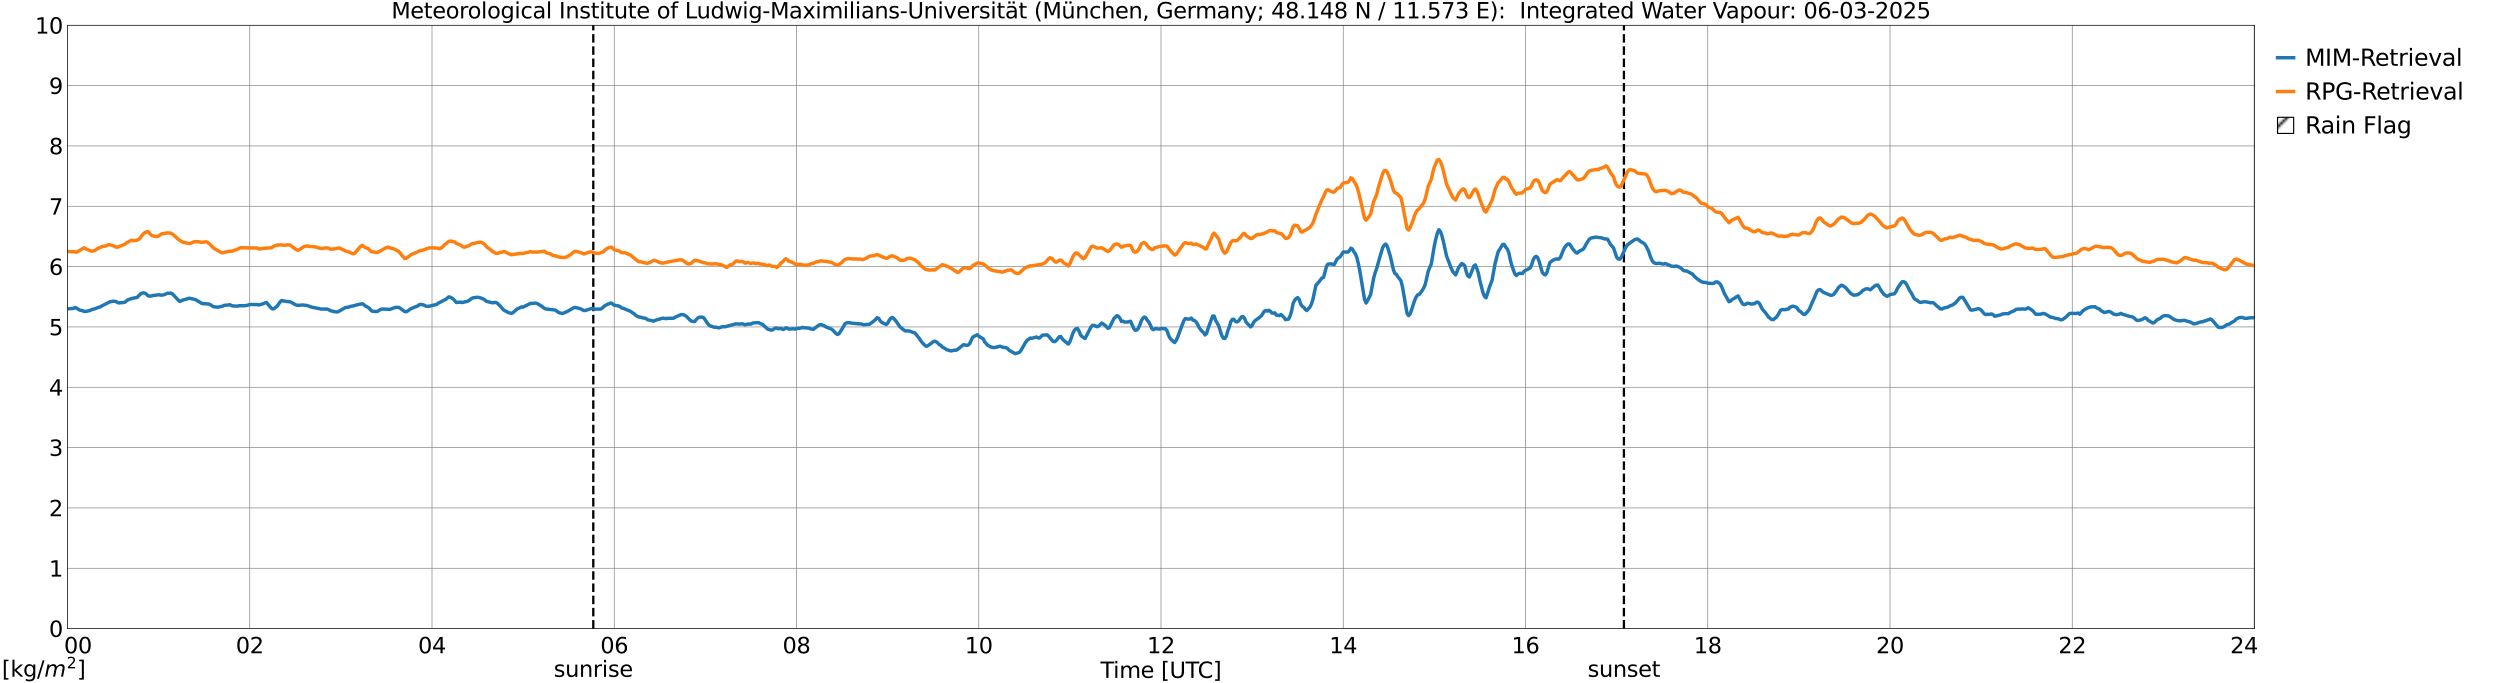 <?xml version="1.0" encoding="utf-8" standalone="no"?>
<!DOCTYPE svg PUBLIC "-//W3C//DTD SVG 1.1//EN"
  "http://www.w3.org/Graphics/SVG/1.1/DTD/svg11.dtd">
<svg xmlns:xlink="http://www.w3.org/1999/xlink" width="1085.4pt" height="296.64pt" viewBox="0 0 1085.4 296.64" xmlns="http://www.w3.org/2000/svg" version="1.1">
 <defs>
  <style type="text/css">*{stroke-linejoin: round; stroke-linecap: butt}</style>
 </defs>
 <g id="figure_1">
  <g id="patch_1">
   <path d="M 0 296.64 
L 1085.4 296.64 
L 1085.4 0 
L 0 0 
z
" style="fill: #ffffff"/>
  </g>
  <g id="axes_1">
   <g id="patch_2">
    <path d="M 29.306 272.909 
L 978.814 272.909 
L 978.814 10.976 
L 29.306 10.976 
z
" style="fill: #ffffff"/>
   </g>
   <g id="patch_3">
    <path d="M 978.814 272.909 
L 978.814 272.909 
L 978.814 10.976 
L 978.814 10.976 
z
" clip-path="url(#pd3100e8eb6)" style="fill: #d3d3d3; stroke: #d3d3d3; stroke-linejoin: miter"/>
   </g>
   <g id="matplotlib.axis_1">
    <g id="xtick_1">
     <g id="line2d_1">
      <path d="M 29.306 272.909 
L 29.306 10.976 
" clip-path="url(#pd3100e8eb6)" style="fill: none; stroke: #808080; stroke-width: 0.3; stroke-linecap: square"/>
     </g>
     <g id="line2d_2"/>
     <g id="text_1">
      <!--    00 -->
      <g transform="translate(18.733 283.627) scale(0.095 -0.095)">
       <defs>
        <path id="DejaVuSans-20" transform="scale(0.016)"/>
        <path id="DejaVuSans-30" d="M 2034 4250 
Q 1547 4250 1301 3770 
Q 1056 3291 1056 2328 
Q 1056 1369 1301 889 
Q 1547 409 2034 409 
Q 2525 409 2770 889 
Q 3016 1369 3016 2328 
Q 3016 3291 2770 3770 
Q 2525 4250 2034 4250 
z
M 2034 4750 
Q 2819 4750 3233 4129 
Q 3647 3509 3647 2328 
Q 3647 1150 3233 529 
Q 2819 -91 2034 -91 
Q 1250 -91 836 529 
Q 422 1150 422 2328 
Q 422 3509 836 4129 
Q 1250 4750 2034 4750 
z
" transform="scale(0.016)"/>
       </defs>
       <use xlink:href="#DejaVuSans-20"/>
       <use xlink:href="#DejaVuSans-20" transform="translate(31.787 0)"/>
       <use xlink:href="#DejaVuSans-20" transform="translate(63.574 0)"/>
       <use xlink:href="#DejaVuSans-30" transform="translate(95.361 0)"/>
       <use xlink:href="#DejaVuSans-30" transform="translate(158.984 0)"/>
      </g>
     </g>
    </g>
    <g id="xtick_2">
     <g id="line2d_3">
      <path d="M 108.431 272.909 
L 108.431 10.976 
" clip-path="url(#pd3100e8eb6)" style="fill: none; stroke: #808080; stroke-width: 0.3; stroke-linecap: square"/>
     </g>
     <g id="line2d_4"/>
     <g id="text_2">
      <!-- 02 -->
      <g transform="translate(102.387 283.627) scale(0.095 -0.095)">
       <defs>
        <path id="DejaVuSans-32" d="M 1228 531 
L 3431 531 
L 3431 0 
L 469 0 
L 469 531 
Q 828 903 1448 1529 
Q 2069 2156 2228 2338 
Q 2531 2678 2651 2914 
Q 2772 3150 2772 3378 
Q 2772 3750 2511 3984 
Q 2250 4219 1831 4219 
Q 1534 4219 1204 4116 
Q 875 4013 500 3803 
L 500 4441 
Q 881 4594 1212 4672 
Q 1544 4750 1819 4750 
Q 2544 4750 2975 4387 
Q 3406 4025 3406 3419 
Q 3406 3131 3298 2873 
Q 3191 2616 2906 2266 
Q 2828 2175 2409 1742 
Q 1991 1309 1228 531 
z
" transform="scale(0.016)"/>
       </defs>
       <use xlink:href="#DejaVuSans-30"/>
       <use xlink:href="#DejaVuSans-32" transform="translate(63.623 0)"/>
      </g>
     </g>
    </g>
    <g id="xtick_3">
     <g id="line2d_5">
      <path d="M 187.557 272.909 
L 187.557 10.976 
" clip-path="url(#pd3100e8eb6)" style="fill: none; stroke: #808080; stroke-width: 0.3; stroke-linecap: square"/>
     </g>
     <g id="line2d_6"/>
     <g id="text_3">
      <!-- 04 -->
      <g transform="translate(181.513 283.627) scale(0.095 -0.095)">
       <defs>
        <path id="DejaVuSans-34" d="M 2419 4116 
L 825 1625 
L 2419 1625 
L 2419 4116 
z
M 2253 4666 
L 3047 4666 
L 3047 1625 
L 3713 1625 
L 3713 1100 
L 3047 1100 
L 3047 0 
L 2419 0 
L 2419 1100 
L 313 1100 
L 313 1709 
L 2253 4666 
z
" transform="scale(0.016)"/>
       </defs>
       <use xlink:href="#DejaVuSans-30"/>
       <use xlink:href="#DejaVuSans-34" transform="translate(63.623 0)"/>
      </g>
     </g>
    </g>
    <g id="xtick_4">
     <g id="line2d_7">
      <path d="M 266.683 272.909 
L 266.683 10.976 
" clip-path="url(#pd3100e8eb6)" style="fill: none; stroke: #808080; stroke-width: 0.3; stroke-linecap: square"/>
     </g>
     <g id="line2d_8"/>
     <g id="text_4">
      <!-- 06 -->
      <g transform="translate(260.638 283.627) scale(0.095 -0.095)">
       <defs>
        <path id="DejaVuSans-36" d="M 2113 2584 
Q 1688 2584 1439 2293 
Q 1191 2003 1191 1497 
Q 1191 994 1439 701 
Q 1688 409 2113 409 
Q 2538 409 2786 701 
Q 3034 994 3034 1497 
Q 3034 2003 2786 2293 
Q 2538 2584 2113 2584 
z
M 3366 4563 
L 3366 3988 
Q 3128 4100 2886 4159 
Q 2644 4219 2406 4219 
Q 1781 4219 1451 3797 
Q 1122 3375 1075 2522 
Q 1259 2794 1537 2939 
Q 1816 3084 2150 3084 
Q 2853 3084 3261 2657 
Q 3669 2231 3669 1497 
Q 3669 778 3244 343 
Q 2819 -91 2113 -91 
Q 1303 -91 875 529 
Q 447 1150 447 2328 
Q 447 3434 972 4092 
Q 1497 4750 2381 4750 
Q 2619 4750 2861 4703 
Q 3103 4656 3366 4563 
z
" transform="scale(0.016)"/>
       </defs>
       <use xlink:href="#DejaVuSans-30"/>
       <use xlink:href="#DejaVuSans-36" transform="translate(63.623 0)"/>
      </g>
     </g>
    </g>
    <g id="xtick_5">
     <g id="line2d_9">
      <path d="M 345.808 272.909 
L 345.808 10.976 
" clip-path="url(#pd3100e8eb6)" style="fill: none; stroke: #808080; stroke-width: 0.3; stroke-linecap: square"/>
     </g>
     <g id="line2d_10"/>
     <g id="text_5">
      <!-- 08 -->
      <g transform="translate(339.764 283.627) scale(0.095 -0.095)">
       <defs>
        <path id="DejaVuSans-38" d="M 2034 2216 
Q 1584 2216 1326 1975 
Q 1069 1734 1069 1313 
Q 1069 891 1326 650 
Q 1584 409 2034 409 
Q 2484 409 2743 651 
Q 3003 894 3003 1313 
Q 3003 1734 2745 1975 
Q 2488 2216 2034 2216 
z
M 1403 2484 
Q 997 2584 770 2862 
Q 544 3141 544 3541 
Q 544 4100 942 4425 
Q 1341 4750 2034 4750 
Q 2731 4750 3128 4425 
Q 3525 4100 3525 3541 
Q 3525 3141 3298 2862 
Q 3072 2584 2669 2484 
Q 3125 2378 3379 2068 
Q 3634 1759 3634 1313 
Q 3634 634 3220 271 
Q 2806 -91 2034 -91 
Q 1263 -91 848 271 
Q 434 634 434 1313 
Q 434 1759 690 2068 
Q 947 2378 1403 2484 
z
M 1172 3481 
Q 1172 3119 1398 2916 
Q 1625 2713 2034 2713 
Q 2441 2713 2670 2916 
Q 2900 3119 2900 3481 
Q 2900 3844 2670 4047 
Q 2441 4250 2034 4250 
Q 1625 4250 1398 4047 
Q 1172 3844 1172 3481 
z
" transform="scale(0.016)"/>
       </defs>
       <use xlink:href="#DejaVuSans-30"/>
       <use xlink:href="#DejaVuSans-38" transform="translate(63.623 0)"/>
      </g>
     </g>
    </g>
    <g id="xtick_6">
     <g id="line2d_11">
      <path d="M 424.934 272.909 
L 424.934 10.976 
" clip-path="url(#pd3100e8eb6)" style="fill: none; stroke: #808080; stroke-width: 0.3; stroke-linecap: square"/>
     </g>
     <g id="line2d_12"/>
     <g id="text_6">
      <!-- 10 -->
      <g transform="translate(418.89 283.627) scale(0.095 -0.095)">
       <defs>
        <path id="DejaVuSans-31" d="M 794 531 
L 1825 531 
L 1825 4091 
L 703 3866 
L 703 4441 
L 1819 4666 
L 2450 4666 
L 2450 531 
L 3481 531 
L 3481 0 
L 794 0 
L 794 531 
z
" transform="scale(0.016)"/>
       </defs>
       <use xlink:href="#DejaVuSans-31"/>
       <use xlink:href="#DejaVuSans-30" transform="translate(63.623 0)"/>
      </g>
     </g>
    </g>
    <g id="xtick_7">
     <g id="line2d_13">
      <path d="M 504.06 272.909 
L 504.06 10.976 
" clip-path="url(#pd3100e8eb6)" style="fill: none; stroke: #808080; stroke-width: 0.3; stroke-linecap: square"/>
     </g>
     <g id="line2d_14"/>
     <g id="text_7">
      <!-- 12 -->
      <g transform="translate(498.015 283.627) scale(0.095 -0.095)">
       <use xlink:href="#DejaVuSans-31"/>
       <use xlink:href="#DejaVuSans-32" transform="translate(63.623 0)"/>
      </g>
     </g>
    </g>
    <g id="xtick_8">
     <g id="line2d_15">
      <path d="M 583.185 272.909 
L 583.185 10.976 
" clip-path="url(#pd3100e8eb6)" style="fill: none; stroke: #808080; stroke-width: 0.3; stroke-linecap: square"/>
     </g>
     <g id="line2d_16"/>
     <g id="text_8">
      <!-- 14 -->
      <g transform="translate(577.141 283.627) scale(0.095 -0.095)">
       <use xlink:href="#DejaVuSans-31"/>
       <use xlink:href="#DejaVuSans-34" transform="translate(63.623 0)"/>
      </g>
     </g>
    </g>
    <g id="xtick_9">
     <g id="line2d_17">
      <path d="M 662.311 272.909 
L 662.311 10.976 
" clip-path="url(#pd3100e8eb6)" style="fill: none; stroke: #808080; stroke-width: 0.3; stroke-linecap: square"/>
     </g>
     <g id="line2d_18"/>
     <g id="text_9">
      <!-- 16 -->
      <g transform="translate(656.267 283.627) scale(0.095 -0.095)">
       <use xlink:href="#DejaVuSans-31"/>
       <use xlink:href="#DejaVuSans-36" transform="translate(63.623 0)"/>
      </g>
     </g>
    </g>
    <g id="xtick_10">
     <g id="line2d_19">
      <path d="M 741.437 272.909 
L 741.437 10.976 
" clip-path="url(#pd3100e8eb6)" style="fill: none; stroke: #808080; stroke-width: 0.3; stroke-linecap: square"/>
     </g>
     <g id="line2d_20"/>
     <g id="text_10">
      <!-- 18 -->
      <g transform="translate(735.392 283.627) scale(0.095 -0.095)">
       <use xlink:href="#DejaVuSans-31"/>
       <use xlink:href="#DejaVuSans-38" transform="translate(63.623 0)"/>
      </g>
     </g>
    </g>
    <g id="xtick_11">
     <g id="line2d_21">
      <path d="M 820.562 272.909 
L 820.562 10.976 
" clip-path="url(#pd3100e8eb6)" style="fill: none; stroke: #808080; stroke-width: 0.3; stroke-linecap: square"/>
     </g>
     <g id="line2d_22"/>
     <g id="text_11">
      <!-- 20 -->
      <g transform="translate(814.518 283.627) scale(0.095 -0.095)">
       <use xlink:href="#DejaVuSans-32"/>
       <use xlink:href="#DejaVuSans-30" transform="translate(63.623 0)"/>
      </g>
     </g>
    </g>
    <g id="xtick_12">
     <g id="line2d_23">
      <path d="M 899.688 272.909 
L 899.688 10.976 
" clip-path="url(#pd3100e8eb6)" style="fill: none; stroke: #808080; stroke-width: 0.3; stroke-linecap: square"/>
     </g>
     <g id="line2d_24"/>
     <g id="text_12">
      <!-- 22 -->
      <g transform="translate(893.644 283.627) scale(0.095 -0.095)">
       <use xlink:href="#DejaVuSans-32"/>
       <use xlink:href="#DejaVuSans-32" transform="translate(63.623 0)"/>
      </g>
     </g>
    </g>
    <g id="xtick_13">
     <g id="line2d_25">
      <path d="M 978.814 272.909 
L 978.814 10.976 
" clip-path="url(#pd3100e8eb6)" style="fill: none; stroke: #808080; stroke-width: 0.3; stroke-linecap: square"/>
     </g>
     <g id="line2d_26"/>
     <g id="text_13">
      <!-- 24    -->
      <g transform="translate(968.241 283.627) scale(0.095 -0.095)">
       <use xlink:href="#DejaVuSans-32"/>
       <use xlink:href="#DejaVuSans-34" transform="translate(63.623 0)"/>
       <use xlink:href="#DejaVuSans-20" transform="translate(127.246 0)"/>
       <use xlink:href="#DejaVuSans-20" transform="translate(159.033 0)"/>
       <use xlink:href="#DejaVuSans-20" transform="translate(190.82 0)"/>
      </g>
     </g>
    </g>
    <g id="text_14">
     <!-- Time [UTC] -->
     <g transform="translate(477.806 294.322) scale(0.095 -0.095)">
      <defs>
       <path id="DejaVuSans-54" d="M -19 4666 
L 3928 4666 
L 3928 4134 
L 2272 4134 
L 2272 0 
L 1638 0 
L 1638 4134 
L -19 4134 
L -19 4666 
z
" transform="scale(0.016)"/>
       <path id="DejaVuSans-69" d="M 603 3500 
L 1178 3500 
L 1178 0 
L 603 0 
L 603 3500 
z
M 603 4863 
L 1178 4863 
L 1178 4134 
L 603 4134 
L 603 4863 
z
" transform="scale(0.016)"/>
       <path id="DejaVuSans-6d" d="M 3328 2828 
Q 3544 3216 3844 3400 
Q 4144 3584 4550 3584 
Q 5097 3584 5394 3201 
Q 5691 2819 5691 2113 
L 5691 0 
L 5113 0 
L 5113 2094 
Q 5113 2597 4934 2840 
Q 4756 3084 4391 3084 
Q 3944 3084 3684 2787 
Q 3425 2491 3425 1978 
L 3425 0 
L 2847 0 
L 2847 2094 
Q 2847 2600 2669 2842 
Q 2491 3084 2119 3084 
Q 1678 3084 1418 2786 
Q 1159 2488 1159 1978 
L 1159 0 
L 581 0 
L 581 3500 
L 1159 3500 
L 1159 2956 
Q 1356 3278 1631 3431 
Q 1906 3584 2284 3584 
Q 2666 3584 2933 3390 
Q 3200 3197 3328 2828 
z
" transform="scale(0.016)"/>
       <path id="DejaVuSans-65" d="M 3597 1894 
L 3597 1613 
L 953 1613 
Q 991 1019 1311 708 
Q 1631 397 2203 397 
Q 2534 397 2845 478 
Q 3156 559 3463 722 
L 3463 178 
Q 3153 47 2828 -22 
Q 2503 -91 2169 -91 
Q 1331 -91 842 396 
Q 353 884 353 1716 
Q 353 2575 817 3079 
Q 1281 3584 2069 3584 
Q 2775 3584 3186 3129 
Q 3597 2675 3597 1894 
z
M 3022 2063 
Q 3016 2534 2758 2815 
Q 2500 3097 2075 3097 
Q 1594 3097 1305 2825 
Q 1016 2553 972 2059 
L 3022 2063 
z
" transform="scale(0.016)"/>
       <path id="DejaVuSans-5b" d="M 550 4863 
L 1875 4863 
L 1875 4416 
L 1125 4416 
L 1125 -397 
L 1875 -397 
L 1875 -844 
L 550 -844 
L 550 4863 
z
" transform="scale(0.016)"/>
       <path id="DejaVuSans-55" d="M 556 4666 
L 1191 4666 
L 1191 1831 
Q 1191 1081 1462 751 
Q 1734 422 2344 422 
Q 2950 422 3222 751 
Q 3494 1081 3494 1831 
L 3494 4666 
L 4128 4666 
L 4128 1753 
Q 4128 841 3676 375 
Q 3225 -91 2344 -91 
Q 1459 -91 1007 375 
Q 556 841 556 1753 
L 556 4666 
z
" transform="scale(0.016)"/>
       <path id="DejaVuSans-43" d="M 4122 4306 
L 4122 3641 
Q 3803 3938 3442 4084 
Q 3081 4231 2675 4231 
Q 1875 4231 1450 3742 
Q 1025 3253 1025 2328 
Q 1025 1406 1450 917 
Q 1875 428 2675 428 
Q 3081 428 3442 575 
Q 3803 722 4122 1019 
L 4122 359 
Q 3791 134 3420 21 
Q 3050 -91 2638 -91 
Q 1578 -91 968 557 
Q 359 1206 359 2328 
Q 359 3453 968 4101 
Q 1578 4750 2638 4750 
Q 3056 4750 3426 4639 
Q 3797 4528 4122 4306 
z
" transform="scale(0.016)"/>
       <path id="DejaVuSans-5d" d="M 1947 4863 
L 1947 -844 
L 622 -844 
L 622 -397 
L 1369 -397 
L 1369 4416 
L 622 4416 
L 622 4863 
L 1947 4863 
z
" transform="scale(0.016)"/>
      </defs>
      <use xlink:href="#DejaVuSans-54"/>
      <use xlink:href="#DejaVuSans-69" transform="translate(57.959 0)"/>
      <use xlink:href="#DejaVuSans-6d" transform="translate(85.742 0)"/>
      <use xlink:href="#DejaVuSans-65" transform="translate(183.154 0)"/>
      <use xlink:href="#DejaVuSans-20" transform="translate(244.678 0)"/>
      <use xlink:href="#DejaVuSans-5b" transform="translate(276.465 0)"/>
      <use xlink:href="#DejaVuSans-55" transform="translate(315.479 0)"/>
      <use xlink:href="#DejaVuSans-54" transform="translate(388.672 0)"/>
      <use xlink:href="#DejaVuSans-43" transform="translate(443.881 0)"/>
      <use xlink:href="#DejaVuSans-5d" transform="translate(513.705 0)"/>
     </g>
    </g>
   </g>
   <g id="matplotlib.axis_2">
    <g id="ytick_1">
     <g id="line2d_27">
      <path d="M 29.306 272.909 
L 978.814 272.909 
" clip-path="url(#pd3100e8eb6)" style="fill: none; stroke: #808080; stroke-width: 0.3; stroke-linecap: square"/>
     </g>
     <g id="line2d_28"/>
     <g id="text_15">
      <!-- 0 -->
      <g transform="translate(21.261 276.518) scale(0.095 -0.095)">
       <use xlink:href="#DejaVuSans-30"/>
      </g>
     </g>
    </g>
    <g id="ytick_2">
     <g id="line2d_29">
      <path d="M 29.306 246.715 
L 978.814 246.715 
" clip-path="url(#pd3100e8eb6)" style="fill: none; stroke: #808080; stroke-width: 0.3; stroke-linecap: square"/>
     </g>
     <g id="line2d_30"/>
     <g id="text_16">
      <!-- 1 -->
      <g transform="translate(21.261 250.325) scale(0.095 -0.095)">
       <use xlink:href="#DejaVuSans-31"/>
      </g>
     </g>
    </g>
    <g id="ytick_3">
     <g id="line2d_31">
      <path d="M 29.306 220.522 
L 978.814 220.522 
" clip-path="url(#pd3100e8eb6)" style="fill: none; stroke: #808080; stroke-width: 0.3; stroke-linecap: square"/>
     </g>
     <g id="line2d_32"/>
     <g id="text_17">
      <!-- 2 -->
      <g transform="translate(21.261 224.131) scale(0.095 -0.095)">
       <use xlink:href="#DejaVuSans-32"/>
      </g>
     </g>
    </g>
    <g id="ytick_4">
     <g id="line2d_33">
      <path d="M 29.306 194.329 
L 978.814 194.329 
" clip-path="url(#pd3100e8eb6)" style="fill: none; stroke: #808080; stroke-width: 0.3; stroke-linecap: square"/>
     </g>
     <g id="line2d_34"/>
     <g id="text_18">
      <!-- 3 -->
      <g transform="translate(21.261 197.938) scale(0.095 -0.095)">
       <defs>
        <path id="DejaVuSans-33" d="M 2597 2516 
Q 3050 2419 3304 2112 
Q 3559 1806 3559 1356 
Q 3559 666 3084 287 
Q 2609 -91 1734 -91 
Q 1441 -91 1130 -33 
Q 819 25 488 141 
L 488 750 
Q 750 597 1062 519 
Q 1375 441 1716 441 
Q 2309 441 2620 675 
Q 2931 909 2931 1356 
Q 2931 1769 2642 2001 
Q 2353 2234 1838 2234 
L 1294 2234 
L 1294 2753 
L 1863 2753 
Q 2328 2753 2575 2939 
Q 2822 3125 2822 3475 
Q 2822 3834 2567 4026 
Q 2313 4219 1838 4219 
Q 1578 4219 1281 4162 
Q 984 4106 628 3988 
L 628 4550 
Q 988 4650 1302 4700 
Q 1616 4750 1894 4750 
Q 2613 4750 3031 4423 
Q 3450 4097 3450 3541 
Q 3450 3153 3228 2886 
Q 3006 2619 2597 2516 
z
" transform="scale(0.016)"/>
       </defs>
       <use xlink:href="#DejaVuSans-33"/>
      </g>
     </g>
    </g>
    <g id="ytick_5">
     <g id="line2d_35">
      <path d="M 29.306 168.136 
L 978.814 168.136 
" clip-path="url(#pd3100e8eb6)" style="fill: none; stroke: #808080; stroke-width: 0.3; stroke-linecap: square"/>
     </g>
     <g id="line2d_36"/>
     <g id="text_19">
      <!-- 4 -->
      <g transform="translate(21.261 171.745) scale(0.095 -0.095)">
       <use xlink:href="#DejaVuSans-34"/>
      </g>
     </g>
    </g>
    <g id="ytick_6">
     <g id="line2d_37">
      <path d="M 29.306 141.942 
L 978.814 141.942 
" clip-path="url(#pd3100e8eb6)" style="fill: none; stroke: #808080; stroke-width: 0.3; stroke-linecap: square"/>
     </g>
     <g id="line2d_38"/>
     <g id="text_20">
      <!-- 5 -->
      <g transform="translate(21.261 145.551) scale(0.095 -0.095)">
       <defs>
        <path id="DejaVuSans-35" d="M 691 4666 
L 3169 4666 
L 3169 4134 
L 1269 4134 
L 1269 2991 
Q 1406 3038 1543 3061 
Q 1681 3084 1819 3084 
Q 2600 3084 3056 2656 
Q 3513 2228 3513 1497 
Q 3513 744 3044 326 
Q 2575 -91 1722 -91 
Q 1428 -91 1123 -41 
Q 819 9 494 109 
L 494 744 
Q 775 591 1075 516 
Q 1375 441 1709 441 
Q 2250 441 2565 725 
Q 2881 1009 2881 1497 
Q 2881 1984 2565 2268 
Q 2250 2553 1709 2553 
Q 1456 2553 1204 2497 
Q 953 2441 691 2322 
L 691 4666 
z
" transform="scale(0.016)"/>
       </defs>
       <use xlink:href="#DejaVuSans-35"/>
      </g>
     </g>
    </g>
    <g id="ytick_7">
     <g id="line2d_39">
      <path d="M 29.306 115.749 
L 978.814 115.749 
" clip-path="url(#pd3100e8eb6)" style="fill: none; stroke: #808080; stroke-width: 0.3; stroke-linecap: square"/>
     </g>
     <g id="line2d_40"/>
     <g id="text_21">
      <!-- 6 -->
      <g transform="translate(21.261 119.358) scale(0.095 -0.095)">
       <use xlink:href="#DejaVuSans-36"/>
      </g>
     </g>
    </g>
    <g id="ytick_8">
     <g id="line2d_41">
      <path d="M 29.306 89.556 
L 978.814 89.556 
" clip-path="url(#pd3100e8eb6)" style="fill: none; stroke: #808080; stroke-width: 0.3; stroke-linecap: square"/>
     </g>
     <g id="line2d_42"/>
     <g id="text_22">
      <!-- 7 -->
      <g transform="translate(21.261 93.165) scale(0.095 -0.095)">
       <defs>
        <path id="DejaVuSans-37" d="M 525 4666 
L 3525 4666 
L 3525 4397 
L 1831 0 
L 1172 0 
L 2766 4134 
L 525 4134 
L 525 4666 
z
" transform="scale(0.016)"/>
       </defs>
       <use xlink:href="#DejaVuSans-37"/>
      </g>
     </g>
    </g>
    <g id="ytick_9">
     <g id="line2d_43">
      <path d="M 29.306 63.362 
L 978.814 63.362 
" clip-path="url(#pd3100e8eb6)" style="fill: none; stroke: #808080; stroke-width: 0.3; stroke-linecap: square"/>
     </g>
     <g id="line2d_44"/>
     <g id="text_23">
      <!-- 8 -->
      <g transform="translate(21.261 66.972) scale(0.095 -0.095)">
       <use xlink:href="#DejaVuSans-38"/>
      </g>
     </g>
    </g>
    <g id="ytick_10">
     <g id="line2d_45">
      <path d="M 29.306 37.169 
L 978.814 37.169 
" clip-path="url(#pd3100e8eb6)" style="fill: none; stroke: #808080; stroke-width: 0.3; stroke-linecap: square"/>
     </g>
     <g id="line2d_46"/>
     <g id="text_24">
      <!-- 9 -->
      <g transform="translate(21.261 40.778) scale(0.095 -0.095)">
       <defs>
        <path id="DejaVuSans-39" d="M 703 97 
L 703 672 
Q 941 559 1184 500 
Q 1428 441 1663 441 
Q 2288 441 2617 861 
Q 2947 1281 2994 2138 
Q 2813 1869 2534 1725 
Q 2256 1581 1919 1581 
Q 1219 1581 811 2004 
Q 403 2428 403 3163 
Q 403 3881 828 4315 
Q 1253 4750 1959 4750 
Q 2769 4750 3195 4129 
Q 3622 3509 3622 2328 
Q 3622 1225 3098 567 
Q 2575 -91 1691 -91 
Q 1453 -91 1209 -44 
Q 966 3 703 97 
z
M 1959 2075 
Q 2384 2075 2632 2365 
Q 2881 2656 2881 3163 
Q 2881 3666 2632 3958 
Q 2384 4250 1959 4250 
Q 1534 4250 1286 3958 
Q 1038 3666 1038 3163 
Q 1038 2656 1286 2365 
Q 1534 2075 1959 2075 
z
" transform="scale(0.016)"/>
       </defs>
       <use xlink:href="#DejaVuSans-39"/>
      </g>
     </g>
    </g>
    <g id="ytick_11">
     <g id="line2d_47">
      <path d="M 29.306 10.976 
L 978.814 10.976 
" clip-path="url(#pd3100e8eb6)" style="fill: none; stroke: #808080; stroke-width: 0.3; stroke-linecap: square"/>
     </g>
     <g id="line2d_48"/>
     <g id="text_25">
      <!-- 10 -->
      <g transform="translate(15.217 14.585) scale(0.095 -0.095)">
       <use xlink:href="#DejaVuSans-31"/>
       <use xlink:href="#DejaVuSans-30" transform="translate(63.623 0)"/>
      </g>
     </g>
    </g>
   </g>
   <g id="line2d_49">
    <path d="M 257.583 272.909 
L 257.583 10.976 
" clip-path="url(#pd3100e8eb6)" style="fill: none; stroke-dasharray: 3.7,1.6; stroke-dashoffset: 0; stroke: #000000"/>
   </g>
   <g id="line2d_50">
    <path d="M 705.039 272.909 
L 705.039 10.976 
" clip-path="url(#pd3100e8eb6)" style="fill: none; stroke-dasharray: 3.7,1.6; stroke-dashoffset: 0; stroke: #000000"/>
   </g>
   <g id="line2d_51">
    <path d="M 29.306 134.093 
L 31.943 133.9 
L 32.603 133.493 
L 33.262 133.804 
L 34.581 134.611 
L 35.9 134.921 
L 36.559 135.255 
L 37.878 135.087 
L 39.197 134.76 
L 39.856 134.399 
L 41.175 134.061 
L 42.493 133.532 
L 43.153 133.363 
L 47.768 131 
L 49.087 130.81 
L 49.747 130.777 
L 50.406 130.941 
L 51.065 131.359 
L 51.725 131.549 
L 52.384 131.387 
L 53.043 131.419 
L 54.362 131.146 
L 55.022 130.513 
L 55.681 130.086 
L 57.659 129.475 
L 58.978 129.256 
L 59.637 129.031 
L 60.956 127.648 
L 61.615 127.306 
L 62.275 127.141 
L 62.934 127.267 
L 63.594 127.748 
L 64.253 128.383 
L 64.912 128.578 
L 65.572 128.535 
L 66.231 128.341 
L 68.869 127.976 
L 69.528 128.099 
L 70.847 128.092 
L 72.825 127.291 
L 73.484 127.344 
L 74.144 127.242 
L 74.803 127.538 
L 77.441 130.353 
L 78.1 130.889 
L 79.419 130.27 
L 81.397 129.731 
L 82.056 129.465 
L 84.694 129.998 
L 86.672 131.108 
L 87.331 131.606 
L 87.991 131.826 
L 90.628 131.977 
L 91.288 132.264 
L 92.606 133.142 
L 94.584 133.372 
L 96.563 132.956 
L 97.222 132.602 
L 99.86 132.299 
L 100.519 132.689 
L 101.178 132.834 
L 103.156 132.923 
L 103.816 132.73 
L 105.794 132.751 
L 107.113 132.624 
L 108.431 132.214 
L 111.728 132.237 
L 112.388 132.406 
L 113.707 132.054 
L 115.025 131.545 
L 115.685 131.321 
L 117.663 133.665 
L 118.322 134.125 
L 118.982 133.99 
L 120.3 132.951 
L 121.619 131.071 
L 122.278 130.486 
L 124.257 130.859 
L 125.575 130.975 
L 126.235 131.117 
L 128.213 132.267 
L 128.872 132.515 
L 129.532 132.572 
L 131.51 132.403 
L 133.488 132.691 
L 135.466 133.402 
L 138.104 133.879 
L 139.422 134.199 
L 140.741 134.174 
L 142.06 134.198 
L 142.719 134.441 
L 143.379 134.851 
L 145.357 135.36 
L 146.676 135.407 
L 149.972 133.509 
L 151.291 133.347 
L 152.61 132.916 
L 153.269 132.836 
L 154.588 132.446 
L 155.907 132.16 
L 157.226 131.868 
L 157.885 132.189 
L 158.544 132.794 
L 159.863 133.479 
L 160.523 134.063 
L 161.182 134.849 
L 161.841 135.163 
L 163.16 135.235 
L 163.819 135.216 
L 165.138 134.41 
L 165.798 134.174 
L 167.776 134.234 
L 169.094 134.356 
L 171.732 133.46 
L 173.051 133.445 
L 173.71 133.785 
L 175.688 135.252 
L 176.348 135.356 
L 177.007 135.004 
L 178.326 134.072 
L 180.304 133.224 
L 180.963 133.051 
L 182.282 132.164 
L 182.941 132.188 
L 184.26 132.533 
L 184.92 132.941 
L 186.238 132.994 
L 187.557 132.641 
L 189.535 132.21 
L 190.195 131.668 
L 193.492 129.99 
L 194.81 128.908 
L 195.47 129.005 
L 196.788 129.821 
L 198.107 131.33 
L 200.085 131.179 
L 200.745 131.371 
L 201.404 131.151 
L 202.723 130.876 
L 203.382 130.631 
L 204.701 129.617 
L 205.36 129.304 
L 207.339 129.055 
L 208.657 129.315 
L 209.317 129.652 
L 209.976 129.852 
L 211.295 130.865 
L 213.932 131.479 
L 214.592 131.336 
L 215.251 131.313 
L 215.91 131.625 
L 217.229 132.925 
L 218.548 134.492 
L 219.207 134.918 
L 219.867 135.186 
L 220.526 135.654 
L 221.845 136.008 
L 222.504 135.91 
L 224.482 134.183 
L 226.461 133.255 
L 227.12 133.326 
L 228.439 132.638 
L 230.417 131.691 
L 231.076 131.749 
L 232.395 131.598 
L 233.054 131.701 
L 235.033 132.852 
L 236.351 133.877 
L 237.011 134.136 
L 240.308 134.524 
L 240.967 134.56 
L 242.286 135.468 
L 242.945 135.835 
L 244.264 136.113 
L 246.242 135.249 
L 248.22 134.126 
L 248.88 133.725 
L 249.539 133.456 
L 250.858 133.726 
L 252.176 134.139 
L 253.495 134.844 
L 254.155 134.797 
L 255.473 134.371 
L 256.792 133.936 
L 257.451 133.978 
L 258.111 134.219 
L 260.748 134.18 
L 261.408 133.797 
L 262.726 132.635 
L 264.045 131.971 
L 265.364 131.556 
L 266.683 132.512 
L 268.661 132.85 
L 269.32 133.185 
L 269.98 133.777 
L 270.639 133.862 
L 273.936 135.258 
L 274.595 135.824 
L 275.255 136.159 
L 275.914 136.864 
L 277.233 137.594 
L 278.552 137.795 
L 279.211 138.072 
L 279.87 138.098 
L 280.53 138.361 
L 281.189 138.822 
L 283.827 139.422 
L 284.486 139.066 
L 287.783 138.116 
L 289.102 138.341 
L 289.761 138.204 
L 292.399 138.173 
L 293.058 137.744 
L 295.696 136.574 
L 296.355 136.572 
L 297.014 136.772 
L 297.674 137.144 
L 298.333 137.668 
L 299.652 139.053 
L 300.311 139.483 
L 301.63 139.576 
L 302.289 138.718 
L 302.949 138.06 
L 303.608 137.711 
L 304.927 137.686 
L 305.586 138.021 
L 306.905 139.984 
L 307.564 140.854 
L 308.224 141.451 
L 310.202 142.088 
L 310.861 142.054 
L 312.18 142.362 
L 313.499 141.868 
L 314.818 141.86 
L 319.433 140.622 
L 321.411 140.706 
L 322.071 140.577 
L 322.73 140.682 
L 323.39 141.05 
L 324.708 140.685 
L 326.027 140.686 
L 326.686 140.328 
L 327.346 140.171 
L 329.324 140.07 
L 331.302 141.05 
L 333.28 142.889 
L 334.599 143.287 
L 335.258 143.301 
L 336.577 142.457 
L 337.236 142.459 
L 337.896 142.723 
L 339.215 142.593 
L 339.874 143.054 
L 340.533 142.842 
L 341.193 142.343 
L 341.852 142.495 
L 342.512 142.884 
L 344.49 142.747 
L 345.149 142.897 
L 345.808 142.654 
L 347.787 142.416 
L 348.446 142.116 
L 349.105 142.35 
L 349.765 142.308 
L 351.083 142.497 
L 352.402 142.889 
L 353.062 143.031 
L 355.04 141.495 
L 355.699 141.087 
L 356.359 140.881 
L 357.677 141.366 
L 358.996 142.14 
L 360.974 142.836 
L 361.634 143.408 
L 362.952 144.808 
L 363.612 145.215 
L 364.271 144.869 
L 365.59 142.831 
L 366.909 140.537 
L 367.568 140.151 
L 368.887 140.109 
L 369.546 140.274 
L 372.184 140.521 
L 372.843 140.627 
L 373.502 140.589 
L 374.162 140.708 
L 374.821 140.994 
L 377.459 140.791 
L 378.777 139.845 
L 380.096 138.775 
L 380.756 137.959 
L 381.415 138.141 
L 382.074 139.153 
L 382.734 139.909 
L 384.712 140.885 
L 385.371 140.377 
L 386.031 139.084 
L 386.69 138.244 
L 387.349 137.809 
L 388.009 138.211 
L 389.328 139.863 
L 390.646 141.805 
L 391.965 142.92 
L 392.624 143.427 
L 393.284 143.726 
L 393.943 143.636 
L 394.603 143.689 
L 397.24 144.552 
L 398.559 146.232 
L 399.218 147.068 
L 399.878 148.103 
L 400.537 148.92 
L 401.856 150.238 
L 402.515 150.301 
L 403.834 149.378 
L 405.153 148.375 
L 405.812 148.123 
L 406.471 148.377 
L 407.131 148.893 
L 407.79 149.605 
L 408.45 149.894 
L 409.109 150.668 
L 410.428 151.385 
L 411.087 151.907 
L 411.746 151.98 
L 412.406 152.272 
L 413.065 152.342 
L 414.384 152.012 
L 415.043 152.085 
L 415.703 151.721 
L 418.34 149.634 
L 419.659 149.94 
L 420.318 149.848 
L 420.978 149.213 
L 422.297 146.392 
L 424.275 145.334 
L 424.934 145.957 
L 426.912 147.134 
L 427.572 148.54 
L 428.89 149.941 
L 430.209 150.649 
L 431.528 150.928 
L 432.847 150.66 
L 434.165 150.312 
L 435.484 150.812 
L 436.803 150.911 
L 437.462 151.325 
L 438.122 152.051 
L 440.759 153.552 
L 442.078 153.169 
L 442.737 152.867 
L 443.397 151.905 
L 445.375 148.441 
L 446.034 147.654 
L 447.353 146.76 
L 448.012 146.882 
L 449.991 146.301 
L 450.65 146.705 
L 451.309 146.737 
L 452.628 145.52 
L 454.606 145.39 
L 455.266 145.929 
L 456.584 147.57 
L 457.244 148.253 
L 457.903 148.313 
L 458.563 147.862 
L 459.881 146.223 
L 460.541 146.108 
L 461.2 147.106 
L 461.859 147.829 
L 463.838 149.369 
L 464.497 148.395 
L 465.816 144.659 
L 466.475 143.344 
L 467.134 142.75 
L 467.794 142.602 
L 468.453 143.721 
L 469.113 145.35 
L 469.772 146.125 
L 471.091 146.98 
L 473.728 141.848 
L 474.388 141.236 
L 475.047 141.315 
L 476.366 141.861 
L 477.025 141.546 
L 478.344 140.25 
L 479.663 141.166 
L 480.981 142.513 
L 481.641 142.295 
L 483.619 138.301 
L 484.938 137.055 
L 485.597 137.344 
L 486.256 138.217 
L 486.916 139.588 
L 487.575 139.425 
L 488.235 139.825 
L 489.553 139.792 
L 490.872 139.486 
L 492.191 142.567 
L 492.85 143.391 
L 493.51 143.309 
L 494.169 142.645 
L 494.828 141.172 
L 495.488 139.341 
L 496.147 138.242 
L 496.807 137.63 
L 497.466 138 
L 498.125 139.113 
L 498.785 139.827 
L 499.444 141.13 
L 500.103 142.72 
L 500.763 143.124 
L 501.422 142.704 
L 502.741 142.752 
L 503.4 142.929 
L 504.06 142.653 
L 506.038 142.715 
L 506.697 143.686 
L 507.357 145.585 
L 508.016 146.885 
L 509.335 148.233 
L 509.994 148.705 
L 510.654 147.772 
L 511.313 146.337 
L 513.95 139.229 
L 514.61 138.309 
L 515.929 138.55 
L 516.588 138.507 
L 517.247 138.096 
L 517.907 138.987 
L 518.566 139.13 
L 519.226 139.648 
L 519.885 140.653 
L 520.544 142.073 
L 521.204 143.047 
L 521.863 143.8 
L 522.522 144.365 
L 523.182 145.408 
L 523.841 144.797 
L 524.501 142.61 
L 526.479 137.208 
L 527.138 137.212 
L 527.797 139.158 
L 529.116 141.446 
L 530.435 145.664 
L 531.094 146.791 
L 531.754 146.973 
L 532.413 145.928 
L 533.073 143.607 
L 533.732 141.857 
L 534.391 139.613 
L 535.051 138.655 
L 535.71 138.652 
L 536.369 139.546 
L 537.029 139.767 
L 537.688 139.412 
L 539.007 137.59 
L 539.666 137.457 
L 540.326 138.216 
L 540.985 139.831 
L 542.963 141.92 
L 543.623 141.29 
L 544.282 139.953 
L 544.941 139.18 
L 547.579 137.216 
L 548.898 135.167 
L 549.557 134.783 
L 550.216 135.1 
L 550.876 134.706 
L 551.535 135.112 
L 552.195 135.908 
L 552.854 135.945 
L 553.513 135.851 
L 554.173 136.833 
L 555.491 137.001 
L 556.151 136.542 
L 557.47 137.83 
L 558.129 138.777 
L 559.448 138.549 
L 560.107 137.235 
L 560.766 134.983 
L 561.426 131.703 
L 562.085 130.375 
L 562.745 129.605 
L 563.404 129.225 
L 564.063 129.966 
L 564.723 132.06 
L 565.382 132.984 
L 566.042 133.396 
L 566.701 134.316 
L 567.36 134.804 
L 568.679 133.385 
L 569.338 132.084 
L 569.998 130.042 
L 571.317 123.876 
L 572.635 122.375 
L 573.954 120.655 
L 574.613 120.487 
L 575.932 115.598 
L 576.592 114.646 
L 577.91 114.541 
L 579.229 114.916 
L 580.548 112.4 
L 581.867 111.435 
L 583.185 109.401 
L 585.164 109.456 
L 585.823 108.859 
L 586.482 107.742 
L 587.142 108.09 
L 587.801 109.302 
L 588.46 110.192 
L 589.12 111.937 
L 589.779 114.665 
L 590.439 117.981 
L 592.417 129.903 
L 593.076 131.557 
L 593.736 130.515 
L 595.054 127.932 
L 596.373 120.819 
L 597.032 118.399 
L 597.692 116.541 
L 599.011 111.837 
L 600.329 107.429 
L 600.989 106.403 
L 601.648 105.959 
L 602.307 106.93 
L 603.626 111.239 
L 604.945 117.103 
L 605.604 118.699 
L 606.264 119.135 
L 606.923 120.216 
L 608.242 121.861 
L 608.901 124.59 
L 610.879 136.018 
L 611.539 137.017 
L 612.198 136.402 
L 613.517 132.483 
L 614.176 130.466 
L 614.836 128.93 
L 615.495 128.02 
L 616.154 127.852 
L 617.473 126.098 
L 618.133 124.994 
L 618.792 123.453 
L 620.111 117.677 
L 621.429 114.515 
L 622.748 106.614 
L 623.408 103.596 
L 624.067 101.117 
L 624.726 99.752 
L 625.386 100.534 
L 626.045 102.423 
L 626.705 105.022 
L 628.023 111.111 
L 630.001 116.347 
L 630.661 117.796 
L 631.98 119.35 
L 633.298 116.109 
L 634.617 114.416 
L 635.276 114.755 
L 635.936 115.385 
L 636.595 118.013 
L 637.255 119.746 
L 637.914 120.256 
L 638.573 118.877 
L 639.892 115.45 
L 640.552 115.025 
L 641.211 116.602 
L 641.87 118.702 
L 642.53 121.94 
L 643.848 127.087 
L 644.508 128.668 
L 645.167 129.29 
L 645.827 127.452 
L 646.486 125.154 
L 647.805 121.647 
L 649.123 114.324 
L 650.442 109.309 
L 652.42 106.108 
L 653.08 106.137 
L 653.739 107.324 
L 654.399 108.071 
L 655.058 109.64 
L 655.717 112.837 
L 656.377 115.361 
L 657.695 118.959 
L 658.355 119.62 
L 659.014 119.013 
L 659.674 118.632 
L 660.992 118.754 
L 661.652 117.829 
L 662.311 117.39 
L 664.289 116.398 
L 664.949 115.073 
L 665.608 112.93 
L 666.267 111.725 
L 666.927 111.287 
L 667.586 111.834 
L 668.246 113.517 
L 669.564 118.169 
L 670.224 119.034 
L 670.883 119.342 
L 671.542 118.47 
L 672.861 114.044 
L 674.18 112.985 
L 675.499 112.429 
L 676.817 112.507 
L 677.477 111.716 
L 678.796 108.379 
L 679.455 107.23 
L 680.114 106.391 
L 680.774 105.905 
L 681.433 105.944 
L 682.092 106.875 
L 682.752 108.003 
L 684.071 109.536 
L 684.73 109.905 
L 685.389 109.282 
L 686.049 108.839 
L 687.368 108.214 
L 688.027 107.195 
L 688.686 105.895 
L 690.005 103.848 
L 690.664 103.386 
L 691.324 103.205 
L 691.983 103.143 
L 692.643 102.933 
L 695.28 103.246 
L 696.599 103.727 
L 697.918 103.795 
L 699.236 106.17 
L 700.555 107.687 
L 701.874 111.646 
L 702.533 112.381 
L 703.193 112.58 
L 703.852 111.828 
L 705.83 107.363 
L 706.49 106.359 
L 708.468 104.907 
L 709.786 103.983 
L 710.446 103.822 
L 711.105 103.815 
L 712.424 104.919 
L 713.743 105.663 
L 714.402 106.409 
L 715.721 108.909 
L 716.38 111.01 
L 717.04 112.595 
L 717.699 113.758 
L 718.358 114.225 
L 719.018 114.422 
L 720.337 114.296 
L 720.996 114.373 
L 721.655 114.582 
L 722.315 114.621 
L 722.974 114.384 
L 725.612 115.53 
L 726.93 115.676 
L 727.59 115.511 
L 728.249 115.614 
L 729.568 116.22 
L 730.887 117.423 
L 731.546 117.63 
L 732.205 117.613 
L 734.843 118.993 
L 735.502 119.854 
L 736.821 121.037 
L 738.799 122.382 
L 740.118 122.647 
L 740.777 122.642 
L 741.437 122.96 
L 743.415 123.088 
L 744.074 122.974 
L 744.734 122.524 
L 745.393 122.335 
L 746.052 122.683 
L 746.712 123.231 
L 747.371 124.247 
L 748.69 127.501 
L 750.668 130.982 
L 751.327 130.707 
L 751.987 130.038 
L 753.306 129.323 
L 753.965 128.79 
L 754.624 128.481 
L 755.943 130.975 
L 756.602 131.968 
L 757.262 132.292 
L 757.921 132.107 
L 758.581 131.626 
L 759.24 131.709 
L 760.559 132.045 
L 761.878 131.781 
L 762.537 131.194 
L 763.196 131.198 
L 763.856 131.743 
L 765.174 134.291 
L 766.493 135.782 
L 767.812 137.632 
L 769.131 138.679 
L 769.79 138.777 
L 770.449 138.355 
L 771.109 137.797 
L 771.768 136.996 
L 773.087 134.668 
L 773.746 134.397 
L 775.065 134.452 
L 775.725 134.25 
L 776.384 134.21 
L 777.043 133.452 
L 778.362 132.912 
L 779.681 133.272 
L 780.34 133.866 
L 781 134.892 
L 781.659 135.235 
L 782.978 136.47 
L 783.637 136.531 
L 784.956 135.092 
L 785.615 134.122 
L 786.934 130.977 
L 787.593 129.578 
L 788.912 126.38 
L 789.572 125.839 
L 790.231 125.726 
L 791.55 126.875 
L 794.847 128.242 
L 795.506 128.128 
L 796.165 127.766 
L 797.484 125.982 
L 798.143 124.896 
L 799.462 123.825 
L 800.122 124.062 
L 800.781 124.47 
L 801.44 125.023 
L 803.419 127.336 
L 804.737 128.163 
L 806.056 128.037 
L 806.715 127.839 
L 808.034 126.911 
L 808.694 126.137 
L 810.012 125.453 
L 810.672 125.36 
L 811.331 125.508 
L 811.99 125.835 
L 813.969 124.128 
L 814.628 123.773 
L 815.287 123.791 
L 815.947 124.785 
L 816.606 126.022 
L 817.925 127.841 
L 819.244 128.641 
L 819.903 128.364 
L 820.562 127.903 
L 822.541 127.511 
L 823.2 126.526 
L 823.859 125.101 
L 825.178 123.174 
L 825.837 122.334 
L 826.497 122.3 
L 827.156 122.662 
L 827.816 123.544 
L 829.134 126.241 
L 829.794 127.151 
L 831.112 129.687 
L 832.431 130.461 
L 833.091 131.004 
L 833.75 131.303 
L 835.728 130.958 
L 838.366 131.468 
L 839.025 131.365 
L 839.684 131.649 
L 841.003 132.952 
L 841.663 133.392 
L 842.322 134.048 
L 842.981 134.209 
L 844.3 133.605 
L 845.619 133.378 
L 846.278 132.943 
L 847.597 132.456 
L 848.916 131.579 
L 850.894 129.286 
L 851.553 129.062 
L 852.213 129.105 
L 854.191 132.344 
L 855.51 134.553 
L 856.169 134.668 
L 858.806 134.029 
L 859.466 134.144 
L 860.125 134.624 
L 861.444 136.185 
L 862.103 136.601 
L 862.763 136.411 
L 863.422 136.498 
L 864.741 136.313 
L 865.4 136.696 
L 866.06 137.294 
L 868.697 136.682 
L 869.357 136.306 
L 870.675 136.185 
L 871.994 136.186 
L 872.653 135.695 
L 874.632 134.84 
L 875.291 134.27 
L 875.95 134.273 
L 876.61 134.132 
L 877.269 134.232 
L 877.929 134.105 
L 879.247 134.242 
L 879.907 134.008 
L 880.566 133.616 
L 881.885 134.446 
L 882.544 134.943 
L 883.863 136.441 
L 885.841 136.423 
L 887.16 136.071 
L 887.819 136.252 
L 889.138 136.979 
L 889.797 137.46 
L 890.457 137.754 
L 891.116 137.766 
L 892.435 138.265 
L 893.754 138.422 
L 894.413 138.778 
L 895.072 138.865 
L 895.732 138.562 
L 897.051 137.563 
L 898.369 136.202 
L 899.029 136.067 
L 901.666 136.093 
L 902.326 135.906 
L 902.985 136.433 
L 904.304 134.936 
L 905.622 134.043 
L 906.941 133.45 
L 908.26 133.164 
L 908.919 133.281 
L 909.579 133.159 
L 910.238 133.672 
L 911.557 134.21 
L 912.216 134.915 
L 912.876 135.221 
L 913.535 135.684 
L 914.854 135.398 
L 915.513 135.231 
L 916.173 135.374 
L 916.832 135.746 
L 917.491 136.312 
L 918.81 136.628 
L 920.129 136.391 
L 920.788 136.049 
L 921.448 136.407 
L 924.745 137.415 
L 925.404 137.457 
L 926.063 137.722 
L 926.723 138.202 
L 927.382 138.827 
L 928.041 139.176 
L 929.36 138.924 
L 930.02 138.655 
L 931.338 137.948 
L 931.998 138.359 
L 932.657 139.076 
L 934.635 140.225 
L 935.295 140.035 
L 936.613 138.774 
L 937.932 138.221 
L 938.592 137.563 
L 939.251 137.182 
L 939.91 137.036 
L 941.229 137.111 
L 941.888 137.345 
L 943.867 138.707 
L 945.185 139.162 
L 946.504 139.287 
L 948.482 139.068 
L 949.142 139.336 
L 949.801 139.477 
L 951.12 139.892 
L 952.438 140.623 
L 953.757 140.418 
L 954.417 140.077 
L 955.735 139.723 
L 956.395 139.716 
L 957.054 139.336 
L 957.714 139.242 
L 958.373 138.911 
L 959.032 138.767 
L 959.692 138.466 
L 960.351 138.92 
L 961.67 140.389 
L 962.989 142.034 
L 964.307 142.23 
L 965.626 141.804 
L 966.945 140.899 
L 967.604 140.801 
L 970.242 139.239 
L 970.901 138.489 
L 972.22 137.885 
L 973.539 137.807 
L 974.198 138.091 
L 974.857 138.211 
L 975.517 138.206 
L 976.176 138.049 
L 978.154 137.931 
L 978.154 137.931 
" clip-path="url(#pd3100e8eb6)" style="fill: none; stroke: #1f77b4; stroke-width: 1.5; stroke-linecap: square"/>
   </g>
   <g id="line2d_52">
    <path d="M 29.306 109.18 
L 31.943 109.292 
L 33.262 109.504 
L 35.24 108.337 
L 36.559 107.612 
L 37.218 108.033 
L 39.856 109.099 
L 41.175 108.739 
L 42.493 107.894 
L 44.472 107 
L 45.79 106.827 
L 47.109 106.224 
L 47.768 106.294 
L 49.747 106.92 
L 50.406 107.304 
L 51.065 107.294 
L 53.043 106.512 
L 54.362 105.94 
L 55.022 105.386 
L 57 104.332 
L 58.319 104.496 
L 59.637 104.238 
L 60.297 103.843 
L 60.956 103.225 
L 61.615 102.261 
L 62.275 101.498 
L 62.934 100.986 
L 63.594 100.663 
L 64.253 100.527 
L 65.572 101.985 
L 66.231 102.385 
L 68.209 102.728 
L 68.869 102.441 
L 70.187 101.53 
L 72.825 101.104 
L 74.144 101.246 
L 74.803 101.55 
L 76.122 102.689 
L 77.441 103.931 
L 79.419 105.153 
L 82.056 105.724 
L 82.716 105.673 
L 84.034 105.022 
L 85.353 104.895 
L 86.672 105.032 
L 87.331 105.219 
L 87.991 105.189 
L 89.309 104.984 
L 89.969 105.119 
L 91.288 106.212 
L 92.606 107.623 
L 95.903 109.574 
L 96.563 109.809 
L 97.222 109.574 
L 98.541 109.305 
L 99.86 109.023 
L 100.519 109.092 
L 101.178 108.918 
L 101.838 108.613 
L 102.497 108.474 
L 103.816 107.831 
L 104.475 107.533 
L 111.728 107.688 
L 112.388 108.065 
L 113.047 108.086 
L 115.025 107.751 
L 117.663 107.613 
L 118.322 107.302 
L 118.982 106.799 
L 120.3 106.39 
L 122.278 106.348 
L 123.597 106.501 
L 124.916 106.276 
L 125.575 106.35 
L 126.235 106.56 
L 127.553 107.635 
L 128.872 108.477 
L 129.532 108.663 
L 131.51 107.365 
L 132.169 107.002 
L 133.488 106.784 
L 134.147 106.974 
L 136.785 107.17 
L 139.422 107.919 
L 141.4 107.643 
L 142.06 107.64 
L 142.719 107.749 
L 143.379 108.193 
L 145.357 108.045 
L 147.335 107.627 
L 148.654 108.313 
L 149.313 108.554 
L 149.972 108.984 
L 151.951 109.553 
L 152.61 109.936 
L 153.269 110.178 
L 153.929 110.05 
L 155.907 107.708 
L 156.566 106.963 
L 157.226 106.512 
L 158.544 107.486 
L 159.863 107.914 
L 161.182 109.281 
L 162.501 109.423 
L 163.16 109.626 
L 163.819 109.627 
L 166.457 108.217 
L 167.116 107.777 
L 168.435 107.292 
L 169.754 107.795 
L 171.073 108.046 
L 171.732 108.432 
L 173.051 109.06 
L 174.37 110.699 
L 175.688 112.26 
L 176.348 112.131 
L 178.985 110.262 
L 180.304 109.802 
L 181.623 109.174 
L 182.282 108.853 
L 183.601 108.578 
L 186.238 107.636 
L 186.898 107.658 
L 187.557 107.565 
L 190.195 107.766 
L 190.854 108.008 
L 191.513 107.691 
L 192.173 107.208 
L 192.832 106.444 
L 194.81 104.823 
L 195.47 104.631 
L 196.788 104.926 
L 197.448 105.058 
L 198.107 105.633 
L 200.085 106.486 
L 200.745 106.996 
L 201.404 107.339 
L 202.063 107.208 
L 202.723 106.918 
L 203.382 106.768 
L 204.701 105.947 
L 205.36 105.692 
L 206.02 105.634 
L 207.339 105.295 
L 208.657 105.111 
L 209.976 105.746 
L 210.635 106.38 
L 211.295 107.179 
L 213.273 108.628 
L 213.932 109.232 
L 215.251 109.972 
L 215.91 109.997 
L 216.57 109.847 
L 217.229 109.553 
L 217.889 109.496 
L 218.548 109.255 
L 219.207 109.304 
L 221.845 110.612 
L 223.164 110.438 
L 225.801 110.007 
L 226.461 110.104 
L 227.12 110.042 
L 228.439 109.664 
L 229.098 109.604 
L 229.757 109.375 
L 230.417 109.274 
L 231.076 109.45 
L 232.395 109.431 
L 233.054 109.484 
L 236.351 109.058 
L 237.011 109.597 
L 237.67 109.913 
L 238.989 110.184 
L 239.648 110.678 
L 240.308 111.025 
L 240.967 111.019 
L 242.945 111.651 
L 244.923 111.827 
L 246.242 111.444 
L 247.561 110.66 
L 248.88 109.601 
L 249.539 109.122 
L 250.858 109.291 
L 252.176 109.673 
L 253.495 110.259 
L 256.133 109.359 
L 256.792 109.333 
L 258.111 109.851 
L 260.089 110.055 
L 262.067 109.232 
L 262.726 108.499 
L 264.045 107.649 
L 265.364 107.29 
L 266.023 107.7 
L 266.683 108.451 
L 268.661 108.916 
L 269.98 109.728 
L 271.298 109.718 
L 273.936 110.839 
L 274.595 111.486 
L 275.914 112.538 
L 277.233 113.607 
L 278.552 113.742 
L 279.211 113.972 
L 279.87 114.048 
L 280.53 114.275 
L 281.189 114.288 
L 282.508 113.77 
L 283.827 113.05 
L 284.486 113.089 
L 286.464 114.01 
L 287.783 114.252 
L 290.42 113.665 
L 293.058 113.146 
L 295.036 112.842 
L 295.696 112.776 
L 296.355 112.99 
L 297.014 113.4 
L 298.333 114.485 
L 298.992 114.605 
L 299.652 114.507 
L 300.311 114.132 
L 300.971 113.482 
L 301.63 113.013 
L 302.949 113.176 
L 304.927 113.846 
L 305.586 114.08 
L 306.246 114.12 
L 306.905 114.399 
L 307.564 114.538 
L 308.883 114.59 
L 310.202 114.552 
L 310.861 114.496 
L 313.499 115.076 
L 315.477 116.09 
L 316.136 115.667 
L 316.796 115.081 
L 318.114 114.697 
L 319.433 113.435 
L 320.093 113.258 
L 320.752 113.575 
L 322.071 113.497 
L 322.73 113.718 
L 323.39 114.253 
L 324.708 113.959 
L 326.027 114.394 
L 326.686 114.153 
L 327.346 114.209 
L 328.005 114.423 
L 329.324 114.292 
L 329.983 114.613 
L 331.961 114.861 
L 332.621 115.232 
L 333.28 115.295 
L 333.94 115.029 
L 335.258 115.657 
L 336.577 115.642 
L 337.236 116.116 
L 337.896 115.594 
L 338.555 114.889 
L 339.215 113.976 
L 339.874 113.676 
L 340.533 112.759 
L 341.193 112.351 
L 341.852 112.764 
L 342.512 113.453 
L 343.171 113.566 
L 344.49 114.152 
L 345.149 114.731 
L 345.808 114.711 
L 347.787 114.798 
L 349.105 115.153 
L 351.083 114.988 
L 352.402 114.382 
L 353.062 114.342 
L 354.38 113.708 
L 355.04 113.637 
L 356.359 113.247 
L 360.315 113.775 
L 360.974 113.918 
L 362.952 115 
L 363.612 115.077 
L 364.271 114.901 
L 365.59 113.833 
L 366.249 113.144 
L 366.909 112.636 
L 368.227 112.236 
L 370.865 112.491 
L 371.524 112.36 
L 372.184 112.494 
L 373.502 112.483 
L 374.162 112.666 
L 374.821 112.661 
L 376.14 112.073 
L 377.459 111.246 
L 378.777 111.085 
L 379.437 111.01 
L 380.756 110.487 
L 381.415 110.72 
L 382.734 111.384 
L 384.712 112.151 
L 385.371 112.04 
L 386.031 111.549 
L 386.69 111.222 
L 387.349 111.089 
L 389.328 111.797 
L 390.646 112.854 
L 391.306 113.025 
L 392.624 112.975 
L 393.943 112.193 
L 395.262 112.075 
L 397.24 112.816 
L 397.899 113.396 
L 398.559 113.824 
L 399.878 115.379 
L 401.196 116.524 
L 401.856 116.986 
L 403.834 117.272 
L 405.153 117.098 
L 405.812 117.241 
L 409.109 114.915 
L 410.428 115.276 
L 411.087 115.624 
L 411.746 115.771 
L 413.065 116.57 
L 415.703 118.273 
L 416.362 118.112 
L 417.681 116.786 
L 418.34 116.356 
L 419 116.185 
L 420.978 116.631 
L 421.637 116.114 
L 422.297 115.338 
L 424.275 114.237 
L 424.934 114.16 
L 426.912 114.556 
L 429.55 116.732 
L 430.209 117.15 
L 431.528 117.582 
L 432.187 117.574 
L 432.847 117.787 
L 434.165 117.903 
L 434.825 118.157 
L 435.484 118.078 
L 437.462 117.318 
L 438.122 117.302 
L 438.781 117.124 
L 439.44 117.427 
L 440.1 118.019 
L 440.759 118.442 
L 441.419 118.684 
L 442.078 118.69 
L 442.737 118.435 
L 444.716 116.549 
L 446.034 115.796 
L 446.694 115.708 
L 447.353 115.351 
L 448.012 115.498 
L 448.672 115.291 
L 451.969 114.782 
L 453.287 114.357 
L 453.947 113.885 
L 455.266 112.328 
L 455.925 111.905 
L 456.584 112.09 
L 457.903 113.554 
L 458.563 113.832 
L 459.222 113.567 
L 459.881 112.992 
L 460.541 112.92 
L 461.2 113.434 
L 461.859 114.164 
L 463.178 114.92 
L 463.838 115.468 
L 464.497 114.551 
L 465.816 111.401 
L 466.475 110.383 
L 467.134 109.81 
L 467.794 109.924 
L 469.772 111.91 
L 470.431 112.328 
L 471.091 111.88 
L 473.728 107.152 
L 474.388 106.869 
L 475.047 107.077 
L 476.366 107.747 
L 477.685 107.653 
L 478.344 107.592 
L 480.981 109.184 
L 481.641 108.895 
L 483.619 106.312 
L 484.938 105.87 
L 485.597 106.171 
L 486.916 107.365 
L 487.575 106.887 
L 490.213 106.471 
L 490.872 106.596 
L 492.191 109.243 
L 492.85 109.511 
L 493.51 109.308 
L 494.169 108.582 
L 494.828 107.433 
L 495.488 105.915 
L 496.147 105.5 
L 496.807 105.332 
L 497.466 105.761 
L 498.125 106.737 
L 498.785 107.48 
L 500.103 108.356 
L 500.763 108.237 
L 501.422 107.519 
L 504.06 106.911 
L 506.038 106.745 
L 506.697 106.907 
L 508.675 109.449 
L 509.994 110.745 
L 510.654 110.449 
L 513.95 105.721 
L 514.61 105.346 
L 515.929 105.769 
L 517.247 105.586 
L 517.907 106.142 
L 518.566 106.155 
L 519.226 105.896 
L 522.522 107.425 
L 523.182 108.106 
L 523.841 107.969 
L 524.501 106.338 
L 525.819 103.728 
L 526.479 101.896 
L 527.138 101.223 
L 529.116 103.723 
L 530.435 107.867 
L 531.094 109.113 
L 531.754 109.955 
L 532.413 109.49 
L 534.391 105.256 
L 535.051 104.528 
L 535.71 104.425 
L 536.369 104.577 
L 537.029 104.451 
L 538.348 103.266 
L 539.666 101.525 
L 540.326 101.395 
L 540.985 102.33 
L 542.963 103.545 
L 543.623 103.494 
L 545.601 101.943 
L 546.26 101.805 
L 546.919 101.812 
L 548.238 101.532 
L 550.216 100.691 
L 550.876 100.277 
L 551.535 100.082 
L 552.195 100.225 
L 553.513 100.238 
L 554.173 100.938 
L 555.491 101.337 
L 556.151 101.396 
L 556.81 101.922 
L 557.47 102.793 
L 558.129 103.464 
L 558.788 103.435 
L 559.448 103.098 
L 560.107 102.138 
L 561.426 98.444 
L 562.085 97.749 
L 563.404 98.01 
L 564.063 99.133 
L 564.723 100.501 
L 565.382 100.778 
L 566.042 100.316 
L 567.36 99.567 
L 568.679 98.719 
L 569.338 97.9 
L 569.998 96.73 
L 570.657 95.06 
L 571.317 93 
L 573.954 86.598 
L 574.613 85.487 
L 575.273 83.855 
L 575.932 82.603 
L 576.592 82.359 
L 577.251 82.824 
L 578.57 83.378 
L 579.229 83.381 
L 579.889 82.689 
L 580.548 81.782 
L 581.867 81.404 
L 582.526 80.289 
L 583.185 79.481 
L 585.164 79.174 
L 585.823 78.496 
L 586.482 77.191 
L 587.142 77.544 
L 587.801 78.782 
L 588.46 79.672 
L 589.12 81.035 
L 589.779 83.227 
L 591.098 88.821 
L 592.417 94.682 
L 593.076 95.621 
L 593.736 94.884 
L 595.054 92.989 
L 596.373 87.609 
L 597.692 84.477 
L 598.351 81.671 
L 600.329 75.277 
L 600.989 74.121 
L 601.648 74.026 
L 602.307 74.693 
L 603.626 78.086 
L 604.945 82.527 
L 605.604 83.612 
L 606.264 83.885 
L 606.923 84.409 
L 608.242 85.855 
L 608.901 88.706 
L 610.879 99.185 
L 611.539 99.898 
L 612.198 98.885 
L 613.517 95.577 
L 614.176 93.45 
L 614.836 92.007 
L 615.495 91.16 
L 616.154 90.626 
L 618.133 88.041 
L 618.792 86.27 
L 620.111 80.834 
L 621.429 77.811 
L 622.089 74.705 
L 622.748 72.449 
L 624.067 69.455 
L 624.726 69.264 
L 625.386 70.194 
L 626.045 71.931 
L 626.705 74.335 
L 628.023 79.953 
L 630.661 85.638 
L 631.98 86.845 
L 633.298 84.008 
L 634.617 82.39 
L 635.276 82.019 
L 635.936 82.397 
L 636.595 84.131 
L 637.255 85.438 
L 637.914 85.824 
L 638.573 84.945 
L 639.892 82.588 
L 640.552 82.038 
L 641.211 82.887 
L 641.87 84.569 
L 642.53 86.72 
L 644.508 91.654 
L 645.167 92.068 
L 647.805 86.912 
L 649.123 82.152 
L 650.442 79.276 
L 651.102 78.668 
L 652.42 77.055 
L 653.08 76.986 
L 653.739 77.787 
L 654.399 77.804 
L 655.058 78.712 
L 655.717 80.389 
L 656.377 81.714 
L 657.036 82.591 
L 657.695 83.76 
L 658.355 84.312 
L 659.014 83.896 
L 660.992 83.73 
L 662.311 82.233 
L 664.289 81.601 
L 664.949 80.549 
L 665.608 79.026 
L 666.267 78.255 
L 666.927 78.075 
L 667.586 78.259 
L 668.246 79.279 
L 669.564 82.673 
L 670.224 83.268 
L 670.883 83.651 
L 671.542 83.266 
L 672.202 81.843 
L 672.861 80.066 
L 674.18 79.096 
L 674.839 78.772 
L 675.499 78.226 
L 676.158 77.97 
L 676.817 78.388 
L 677.477 78.429 
L 678.796 76.856 
L 680.774 74.805 
L 681.433 74.493 
L 682.092 74.937 
L 682.752 75.837 
L 683.411 76.442 
L 684.071 77.342 
L 684.73 78.043 
L 685.389 78.153 
L 687.368 77.527 
L 688.027 76.84 
L 689.346 74.914 
L 690.005 74.243 
L 690.664 73.949 
L 693.302 73.598 
L 693.961 73.622 
L 694.621 73.199 
L 696.599 72.513 
L 697.258 72 
L 697.918 72.544 
L 699.236 75.034 
L 700.555 76.811 
L 701.215 79.032 
L 701.874 80.468 
L 702.533 81.058 
L 703.193 81.271 
L 703.852 80.754 
L 706.49 74.798 
L 707.149 73.861 
L 707.808 73.598 
L 708.468 73.807 
L 709.127 73.893 
L 709.786 74.209 
L 710.446 74.801 
L 711.105 75.238 
L 714.402 75.572 
L 715.062 76.132 
L 715.721 77.197 
L 717.04 80.838 
L 717.699 82.129 
L 718.358 82.867 
L 719.018 83.3 
L 719.677 82.985 
L 720.996 82.755 
L 722.974 82.634 
L 724.293 83.081 
L 725.612 84.058 
L 726.93 83.817 
L 727.59 83.266 
L 728.909 82.528 
L 729.568 82.528 
L 730.887 83.477 
L 732.205 83.631 
L 734.184 84.238 
L 734.843 84.633 
L 735.502 85.226 
L 736.162 85.606 
L 736.821 86.224 
L 738.14 87.804 
L 738.799 88.35 
L 740.118 88.524 
L 740.777 89.032 
L 741.437 89.744 
L 743.415 90.585 
L 744.734 91.915 
L 746.052 92.212 
L 746.712 92.226 
L 747.371 92.559 
L 748.69 94.355 
L 750.668 96.713 
L 751.987 95.564 
L 754.624 94.364 
L 756.602 97.917 
L 757.262 98.774 
L 757.921 99.072 
L 758.581 99.086 
L 759.24 99.319 
L 759.899 99.925 
L 761.218 100.55 
L 761.878 100.591 
L 762.537 100.296 
L 763.196 99.856 
L 763.856 100.054 
L 765.174 100.981 
L 766.493 101.182 
L 767.153 101.505 
L 767.812 101.46 
L 768.471 101.212 
L 769.131 101.164 
L 769.79 101.39 
L 771.768 102.421 
L 772.428 102.544 
L 773.087 102.448 
L 773.746 102.467 
L 774.406 102.652 
L 776.384 102.502 
L 777.043 102.042 
L 777.703 101.779 
L 778.362 101.707 
L 780.34 102.021 
L 781 101.999 
L 782.318 101.197 
L 782.978 100.929 
L 784.296 101.124 
L 784.956 101.37 
L 785.615 101.387 
L 786.275 100.903 
L 786.934 100.071 
L 787.593 98.693 
L 788.253 96.968 
L 788.912 95.557 
L 789.572 94.777 
L 790.231 94.607 
L 790.89 95.209 
L 791.55 96.162 
L 793.528 97.53 
L 794.187 97.97 
L 794.847 98.124 
L 796.165 97.289 
L 796.825 96.683 
L 798.143 95.041 
L 798.803 94.714 
L 799.462 94.237 
L 800.122 94.329 
L 800.781 94.545 
L 804.078 96.967 
L 804.737 97.054 
L 807.375 96.834 
L 808.034 96.481 
L 809.353 95.321 
L 810.672 93.699 
L 811.331 93.158 
L 811.99 92.977 
L 812.65 93.108 
L 813.969 93.881 
L 816.606 96.814 
L 817.265 97.68 
L 817.925 98.227 
L 819.244 98.967 
L 820.562 98.494 
L 822.541 98.054 
L 823.2 97.32 
L 823.859 96.046 
L 824.519 95.374 
L 825.837 94.62 
L 826.497 95.028 
L 827.156 95.944 
L 829.134 99.465 
L 830.453 101.054 
L 831.112 101.663 
L 833.091 102.151 
L 833.75 102.066 
L 834.409 101.86 
L 835.069 101.388 
L 835.728 101.089 
L 836.388 100.915 
L 837.706 100.833 
L 838.366 100.914 
L 839.025 101.176 
L 839.684 101.665 
L 842.322 104.222 
L 842.981 104.363 
L 844.3 103.7 
L 845.619 103.536 
L 846.278 103.106 
L 846.938 103.004 
L 847.597 103.179 
L 850.894 102.113 
L 851.553 102.31 
L 852.213 102.681 
L 853.531 102.995 
L 854.85 103.767 
L 855.51 103.896 
L 856.828 104.39 
L 858.806 104.302 
L 860.125 104.822 
L 861.444 105.657 
L 862.103 105.887 
L 865.4 106.312 
L 866.719 107.101 
L 867.378 107.506 
L 868.697 108.088 
L 869.357 108.102 
L 870.675 107.646 
L 871.994 107.386 
L 872.653 106.861 
L 873.972 106.294 
L 874.632 105.998 
L 875.291 105.9 
L 876.61 106.113 
L 879.247 107.645 
L 881.225 107.869 
L 882.544 107.69 
L 883.204 108.089 
L 883.863 108.297 
L 886.5 108.238 
L 887.16 107.998 
L 887.819 107.913 
L 888.479 108.554 
L 890.457 110.96 
L 891.116 111.578 
L 891.775 111.73 
L 893.094 111.677 
L 895.732 111.357 
L 897.051 110.882 
L 898.369 110.562 
L 899.029 110.545 
L 899.688 110.256 
L 901.666 109.879 
L 903.644 108.251 
L 904.963 107.854 
L 906.941 108.399 
L 909.579 106.988 
L 910.238 106.92 
L 912.216 107.259 
L 912.876 107.462 
L 913.535 107.514 
L 914.854 107.32 
L 916.173 107.42 
L 916.832 107.742 
L 917.491 108.228 
L 919.469 110.506 
L 920.129 110.821 
L 920.788 110.933 
L 921.448 110.718 
L 922.107 110.254 
L 922.766 109.943 
L 923.426 109.811 
L 924.745 109.851 
L 925.404 110.145 
L 926.723 111.282 
L 928.041 112.457 
L 930.02 113.355 
L 933.316 113.938 
L 934.635 113.444 
L 935.295 113.333 
L 935.954 112.9 
L 936.613 112.614 
L 939.251 112.544 
L 941.888 113.302 
L 942.548 113.63 
L 943.867 113.918 
L 945.185 114.13 
L 946.504 113.361 
L 947.823 112.319 
L 948.482 111.824 
L 949.142 111.906 
L 952.438 113.011 
L 953.098 112.879 
L 956.395 114.003 
L 958.373 114.073 
L 959.032 114.265 
L 960.351 114.252 
L 961.67 114.916 
L 962.329 115.329 
L 962.989 115.977 
L 964.967 116.858 
L 965.626 117.062 
L 966.285 117.036 
L 966.945 116.829 
L 970.242 112.595 
L 970.901 112.505 
L 971.561 112.656 
L 974.198 114.023 
L 974.857 114.505 
L 978.154 115.221 
L 978.154 115.221 
" clip-path="url(#pd3100e8eb6)" style="fill: none; stroke: #ff7f0e; stroke-width: 1.5; stroke-linecap: square"/>
   </g>
   <g id="patch_4">
    <path d="M 29.306 272.909 
L 29.306 10.976 
" style="fill: none; stroke: #000000; stroke-width: 0.3; stroke-linejoin: miter; stroke-linecap: square"/>
   </g>
   <g id="patch_5">
    <path d="M 978.814 272.909 
L 978.814 10.976 
" style="fill: none; stroke: #000000; stroke-width: 0.3; stroke-linejoin: miter; stroke-linecap: square"/>
   </g>
   <g id="patch_6">
    <path d="M 29.306 272.909 
L 978.814 272.909 
" style="fill: none; stroke: #000000; stroke-width: 0.3; stroke-linejoin: miter; stroke-linecap: square"/>
   </g>
   <g id="patch_7">
    <path d="M 29.306 10.976 
L 978.814 10.976 
" style="fill: none; stroke: #000000; stroke-width: 0.3; stroke-linejoin: miter; stroke-linecap: square"/>
   </g>
   <g id="text_26">
    <!-- sunrise -->
    <g transform="translate(240.419 293.863) scale(0.095 -0.095)">
     <defs>
      <path id="DejaVuSans-73" d="M 2834 3397 
L 2834 2853 
Q 2591 2978 2328 3040 
Q 2066 3103 1784 3103 
Q 1356 3103 1142 2972 
Q 928 2841 928 2578 
Q 928 2378 1081 2264 
Q 1234 2150 1697 2047 
L 1894 2003 
Q 2506 1872 2764 1633 
Q 3022 1394 3022 966 
Q 3022 478 2636 193 
Q 2250 -91 1575 -91 
Q 1294 -91 989 -36 
Q 684 19 347 128 
L 347 722 
Q 666 556 975 473 
Q 1284 391 1588 391 
Q 1994 391 2212 530 
Q 2431 669 2431 922 
Q 2431 1156 2273 1281 
Q 2116 1406 1581 1522 
L 1381 1569 
Q 847 1681 609 1914 
Q 372 2147 372 2553 
Q 372 3047 722 3315 
Q 1072 3584 1716 3584 
Q 2034 3584 2315 3537 
Q 2597 3491 2834 3397 
z
" transform="scale(0.016)"/>
      <path id="DejaVuSans-75" d="M 544 1381 
L 544 3500 
L 1119 3500 
L 1119 1403 
Q 1119 906 1312 657 
Q 1506 409 1894 409 
Q 2359 409 2629 706 
Q 2900 1003 2900 1516 
L 2900 3500 
L 3475 3500 
L 3475 0 
L 2900 0 
L 2900 538 
Q 2691 219 2414 64 
Q 2138 -91 1772 -91 
Q 1169 -91 856 284 
Q 544 659 544 1381 
z
M 1991 3584 
L 1991 3584 
z
" transform="scale(0.016)"/>
      <path id="DejaVuSans-6e" d="M 3513 2113 
L 3513 0 
L 2938 0 
L 2938 2094 
Q 2938 2591 2744 2837 
Q 2550 3084 2163 3084 
Q 1697 3084 1428 2787 
Q 1159 2491 1159 1978 
L 1159 0 
L 581 0 
L 581 3500 
L 1159 3500 
L 1159 2956 
Q 1366 3272 1645 3428 
Q 1925 3584 2291 3584 
Q 2894 3584 3203 3211 
Q 3513 2838 3513 2113 
z
" transform="scale(0.016)"/>
      <path id="DejaVuSans-72" d="M 2631 2963 
Q 2534 3019 2420 3045 
Q 2306 3072 2169 3072 
Q 1681 3072 1420 2755 
Q 1159 2438 1159 1844 
L 1159 0 
L 581 0 
L 581 3500 
L 1159 3500 
L 1159 2956 
Q 1341 3275 1631 3429 
Q 1922 3584 2338 3584 
Q 2397 3584 2469 3576 
Q 2541 3569 2628 3553 
L 2631 2963 
z
" transform="scale(0.016)"/>
     </defs>
     <use xlink:href="#DejaVuSans-73"/>
     <use xlink:href="#DejaVuSans-75" transform="translate(52.1 0)"/>
     <use xlink:href="#DejaVuSans-6e" transform="translate(115.479 0)"/>
     <use xlink:href="#DejaVuSans-72" transform="translate(178.857 0)"/>
     <use xlink:href="#DejaVuSans-69" transform="translate(219.971 0)"/>
     <use xlink:href="#DejaVuSans-73" transform="translate(247.754 0)"/>
     <use xlink:href="#DejaVuSans-65" transform="translate(299.854 0)"/>
    </g>
   </g>
   <g id="text_27">
    <!-- sunset -->
    <g transform="translate(689.285 293.863) scale(0.095 -0.095)">
     <defs>
      <path id="DejaVuSans-74" d="M 1172 4494 
L 1172 3500 
L 2356 3500 
L 2356 3053 
L 1172 3053 
L 1172 1153 
Q 1172 725 1289 603 
Q 1406 481 1766 481 
L 2356 481 
L 2356 0 
L 1766 0 
Q 1100 0 847 248 
Q 594 497 594 1153 
L 594 3053 
L 172 3053 
L 172 3500 
L 594 3500 
L 594 4494 
L 1172 4494 
z
" transform="scale(0.016)"/>
     </defs>
     <use xlink:href="#DejaVuSans-73"/>
     <use xlink:href="#DejaVuSans-75" transform="translate(52.1 0)"/>
     <use xlink:href="#DejaVuSans-6e" transform="translate(115.479 0)"/>
     <use xlink:href="#DejaVuSans-73" transform="translate(178.857 0)"/>
     <use xlink:href="#DejaVuSans-65" transform="translate(230.957 0)"/>
     <use xlink:href="#DejaVuSans-74" transform="translate(292.48 0)"/>
    </g>
   </g>
   <g id="text_28">
    <!-- [kg/$m^2$] -->
    <g transform="translate(0.821 293.863) scale(0.095 -0.095)">
     <defs>
      <path id="DejaVuSans-6b" d="M 581 4863 
L 1159 4863 
L 1159 1991 
L 2875 3500 
L 3609 3500 
L 1753 1863 
L 3688 0 
L 2938 0 
L 1159 1709 
L 1159 0 
L 581 0 
L 581 4863 
z
" transform="scale(0.016)"/>
      <path id="DejaVuSans-67" d="M 2906 1791 
Q 2906 2416 2648 2759 
Q 2391 3103 1925 3103 
Q 1463 3103 1205 2759 
Q 947 2416 947 1791 
Q 947 1169 1205 825 
Q 1463 481 1925 481 
Q 2391 481 2648 825 
Q 2906 1169 2906 1791 
z
M 3481 434 
Q 3481 -459 3084 -895 
Q 2688 -1331 1869 -1331 
Q 1566 -1331 1297 -1286 
Q 1028 -1241 775 -1147 
L 775 -588 
Q 1028 -725 1275 -790 
Q 1522 -856 1778 -856 
Q 2344 -856 2625 -561 
Q 2906 -266 2906 331 
L 2906 616 
Q 2728 306 2450 153 
Q 2172 0 1784 0 
Q 1141 0 747 490 
Q 353 981 353 1791 
Q 353 2603 747 3093 
Q 1141 3584 1784 3584 
Q 2172 3584 2450 3431 
Q 2728 3278 2906 2969 
L 2906 3500 
L 3481 3500 
L 3481 434 
z
" transform="scale(0.016)"/>
      <path id="DejaVuSans-2f" d="M 1625 4666 
L 2156 4666 
L 531 -594 
L 0 -594 
L 1625 4666 
z
" transform="scale(0.016)"/>
      <path id="DejaVuSans-Oblique-6d" d="M 5747 2113 
L 5338 0 
L 4763 0 
L 5166 2094 
Q 5191 2228 5203 2325 
Q 5216 2422 5216 2491 
Q 5216 2772 5059 2928 
Q 4903 3084 4622 3084 
Q 4203 3084 3875 2770 
Q 3547 2456 3450 1953 
L 3066 0 
L 2491 0 
L 2900 2094 
Q 2925 2209 2937 2307 
Q 2950 2406 2950 2484 
Q 2950 2769 2794 2926 
Q 2638 3084 2363 3084 
Q 1938 3084 1609 2770 
Q 1281 2456 1184 1953 
L 800 0 
L 225 0 
L 909 3500 
L 1484 3500 
L 1375 2956 
Q 1609 3263 1923 3423 
Q 2238 3584 2597 3584 
Q 2978 3584 3223 3384 
Q 3469 3184 3519 2828 
Q 3781 3197 4126 3390 
Q 4472 3584 4856 3584 
Q 5306 3584 5551 3325 
Q 5797 3066 5797 2591 
Q 5797 2488 5784 2364 
Q 5772 2241 5747 2113 
z
" transform="scale(0.016)"/>
     </defs>
     <use xlink:href="#DejaVuSans-5b" transform="translate(0 0.766)"/>
     <use xlink:href="#DejaVuSans-6b" transform="translate(39.014 0.766)"/>
     <use xlink:href="#DejaVuSans-67" transform="translate(96.924 0.766)"/>
     <use xlink:href="#DejaVuSans-2f" transform="translate(160.4 0.766)"/>
     <use xlink:href="#DejaVuSans-Oblique-6d" transform="translate(194.092 0.766)"/>
     <use xlink:href="#DejaVuSans-32" transform="translate(296.154 39.047) scale(0.7)"/>
     <use xlink:href="#DejaVuSans-5d" transform="translate(343.424 0.766)"/>
    </g>
   </g>
   <g id="text_29">
    <!-- Meteorological Institute of Ludwig-Maximilians-Universität (München, Germany; 48.148 N / 11.573 E):  Integrated Water Vapour: 06-03-2025 -->
    <g transform="translate(169.928 7.976) scale(0.095 -0.095)">
     <defs>
      <path id="DejaVuSans-4d" d="M 628 4666 
L 1569 4666 
L 2759 1491 
L 3956 4666 
L 4897 4666 
L 4897 0 
L 4281 0 
L 4281 4097 
L 3078 897 
L 2444 897 
L 1241 4097 
L 1241 0 
L 628 0 
L 628 4666 
z
" transform="scale(0.016)"/>
      <path id="DejaVuSans-6f" d="M 1959 3097 
Q 1497 3097 1228 2736 
Q 959 2375 959 1747 
Q 959 1119 1226 758 
Q 1494 397 1959 397 
Q 2419 397 2687 759 
Q 2956 1122 2956 1747 
Q 2956 2369 2687 2733 
Q 2419 3097 1959 3097 
z
M 1959 3584 
Q 2709 3584 3137 3096 
Q 3566 2609 3566 1747 
Q 3566 888 3137 398 
Q 2709 -91 1959 -91 
Q 1206 -91 779 398 
Q 353 888 353 1747 
Q 353 2609 779 3096 
Q 1206 3584 1959 3584 
z
" transform="scale(0.016)"/>
      <path id="DejaVuSans-6c" d="M 603 4863 
L 1178 4863 
L 1178 0 
L 603 0 
L 603 4863 
z
" transform="scale(0.016)"/>
      <path id="DejaVuSans-63" d="M 3122 3366 
L 3122 2828 
Q 2878 2963 2633 3030 
Q 2388 3097 2138 3097 
Q 1578 3097 1268 2742 
Q 959 2388 959 1747 
Q 959 1106 1268 751 
Q 1578 397 2138 397 
Q 2388 397 2633 464 
Q 2878 531 3122 666 
L 3122 134 
Q 2881 22 2623 -34 
Q 2366 -91 2075 -91 
Q 1284 -91 818 406 
Q 353 903 353 1747 
Q 353 2603 823 3093 
Q 1294 3584 2113 3584 
Q 2378 3584 2631 3529 
Q 2884 3475 3122 3366 
z
" transform="scale(0.016)"/>
      <path id="DejaVuSans-61" d="M 2194 1759 
Q 1497 1759 1228 1600 
Q 959 1441 959 1056 
Q 959 750 1161 570 
Q 1363 391 1709 391 
Q 2188 391 2477 730 
Q 2766 1069 2766 1631 
L 2766 1759 
L 2194 1759 
z
M 3341 1997 
L 3341 0 
L 2766 0 
L 2766 531 
Q 2569 213 2275 61 
Q 1981 -91 1556 -91 
Q 1019 -91 701 211 
Q 384 513 384 1019 
Q 384 1609 779 1909 
Q 1175 2209 1959 2209 
L 2766 2209 
L 2766 2266 
Q 2766 2663 2505 2880 
Q 2244 3097 1772 3097 
Q 1472 3097 1187 3025 
Q 903 2953 641 2809 
L 641 3341 
Q 956 3463 1253 3523 
Q 1550 3584 1831 3584 
Q 2591 3584 2966 3190 
Q 3341 2797 3341 1997 
z
" transform="scale(0.016)"/>
      <path id="DejaVuSans-49" d="M 628 4666 
L 1259 4666 
L 1259 0 
L 628 0 
L 628 4666 
z
" transform="scale(0.016)"/>
      <path id="DejaVuSans-66" d="M 2375 4863 
L 2375 4384 
L 1825 4384 
Q 1516 4384 1395 4259 
Q 1275 4134 1275 3809 
L 1275 3500 
L 2222 3500 
L 2222 3053 
L 1275 3053 
L 1275 0 
L 697 0 
L 697 3053 
L 147 3053 
L 147 3500 
L 697 3500 
L 697 3744 
Q 697 4328 969 4595 
Q 1241 4863 1831 4863 
L 2375 4863 
z
" transform="scale(0.016)"/>
      <path id="DejaVuSans-4c" d="M 628 4666 
L 1259 4666 
L 1259 531 
L 3531 531 
L 3531 0 
L 628 0 
L 628 4666 
z
" transform="scale(0.016)"/>
      <path id="DejaVuSans-64" d="M 2906 2969 
L 2906 4863 
L 3481 4863 
L 3481 0 
L 2906 0 
L 2906 525 
Q 2725 213 2448 61 
Q 2172 -91 1784 -91 
Q 1150 -91 751 415 
Q 353 922 353 1747 
Q 353 2572 751 3078 
Q 1150 3584 1784 3584 
Q 2172 3584 2448 3432 
Q 2725 3281 2906 2969 
z
M 947 1747 
Q 947 1113 1208 752 
Q 1469 391 1925 391 
Q 2381 391 2643 752 
Q 2906 1113 2906 1747 
Q 2906 2381 2643 2742 
Q 2381 3103 1925 3103 
Q 1469 3103 1208 2742 
Q 947 2381 947 1747 
z
" transform="scale(0.016)"/>
      <path id="DejaVuSans-77" d="M 269 3500 
L 844 3500 
L 1563 769 
L 2278 3500 
L 2956 3500 
L 3675 769 
L 4391 3500 
L 4966 3500 
L 4050 0 
L 3372 0 
L 2619 2869 
L 1863 0 
L 1184 0 
L 269 3500 
z
" transform="scale(0.016)"/>
      <path id="DejaVuSans-2d" d="M 313 2009 
L 1997 2009 
L 1997 1497 
L 313 1497 
L 313 2009 
z
" transform="scale(0.016)"/>
      <path id="DejaVuSans-78" d="M 3513 3500 
L 2247 1797 
L 3578 0 
L 2900 0 
L 1881 1375 
L 863 0 
L 184 0 
L 1544 1831 
L 300 3500 
L 978 3500 
L 1906 2253 
L 2834 3500 
L 3513 3500 
z
" transform="scale(0.016)"/>
      <path id="DejaVuSans-76" d="M 191 3500 
L 800 3500 
L 1894 563 
L 2988 3500 
L 3597 3500 
L 2284 0 
L 1503 0 
L 191 3500 
z
" transform="scale(0.016)"/>
      <path id="DejaVuSans-e4" d="M 2194 1759 
Q 1497 1759 1228 1600 
Q 959 1441 959 1056 
Q 959 750 1161 570 
Q 1363 391 1709 391 
Q 2188 391 2477 730 
Q 2766 1069 2766 1631 
L 2766 1759 
L 2194 1759 
z
M 3341 1997 
L 3341 0 
L 2766 0 
L 2766 531 
Q 2569 213 2275 61 
Q 1981 -91 1556 -91 
Q 1019 -91 701 211 
Q 384 513 384 1019 
Q 384 1609 779 1909 
Q 1175 2209 1959 2209 
L 2766 2209 
L 2766 2266 
Q 2766 2663 2505 2880 
Q 2244 3097 1772 3097 
Q 1472 3097 1187 3025 
Q 903 2953 641 2809 
L 641 3341 
Q 956 3463 1253 3523 
Q 1550 3584 1831 3584 
Q 2591 3584 2966 3190 
Q 3341 2797 3341 1997 
z
M 2150 4850 
L 2784 4850 
L 2784 4219 
L 2150 4219 
L 2150 4850 
z
M 928 4850 
L 1562 4850 
L 1562 4219 
L 928 4219 
L 928 4850 
z
" transform="scale(0.016)"/>
      <path id="DejaVuSans-28" d="M 1984 4856 
Q 1566 4138 1362 3434 
Q 1159 2731 1159 2009 
Q 1159 1288 1364 580 
Q 1569 -128 1984 -844 
L 1484 -844 
Q 1016 -109 783 600 
Q 550 1309 550 2009 
Q 550 2706 781 3412 
Q 1013 4119 1484 4856 
L 1984 4856 
z
" transform="scale(0.016)"/>
      <path id="DejaVuSans-fc" d="M 544 1381 
L 544 3500 
L 1119 3500 
L 1119 1403 
Q 1119 906 1312 657 
Q 1506 409 1894 409 
Q 2359 409 2629 706 
Q 2900 1003 2900 1516 
L 2900 3500 
L 3475 3500 
L 3475 0 
L 2900 0 
L 2900 538 
Q 2691 219 2414 64 
Q 2138 -91 1772 -91 
Q 1169 -91 856 284 
Q 544 659 544 1381 
z
M 1991 3584 
L 1991 3584 
z
M 2278 4850 
L 2912 4850 
L 2912 4219 
L 2278 4219 
L 2278 4850 
z
M 1056 4850 
L 1690 4850 
L 1690 4219 
L 1056 4219 
L 1056 4850 
z
" transform="scale(0.016)"/>
      <path id="DejaVuSans-68" d="M 3513 2113 
L 3513 0 
L 2938 0 
L 2938 2094 
Q 2938 2591 2744 2837 
Q 2550 3084 2163 3084 
Q 1697 3084 1428 2787 
Q 1159 2491 1159 1978 
L 1159 0 
L 581 0 
L 581 4863 
L 1159 4863 
L 1159 2956 
Q 1366 3272 1645 3428 
Q 1925 3584 2291 3584 
Q 2894 3584 3203 3211 
Q 3513 2838 3513 2113 
z
" transform="scale(0.016)"/>
      <path id="DejaVuSans-2c" d="M 750 794 
L 1409 794 
L 1409 256 
L 897 -744 
L 494 -744 
L 750 256 
L 750 794 
z
" transform="scale(0.016)"/>
      <path id="DejaVuSans-47" d="M 3809 666 
L 3809 1919 
L 2778 1919 
L 2778 2438 
L 4434 2438 
L 4434 434 
Q 4069 175 3628 42 
Q 3188 -91 2688 -91 
Q 1594 -91 976 548 
Q 359 1188 359 2328 
Q 359 3472 976 4111 
Q 1594 4750 2688 4750 
Q 3144 4750 3555 4637 
Q 3966 4525 4313 4306 
L 4313 3634 
Q 3963 3931 3569 4081 
Q 3175 4231 2741 4231 
Q 1884 4231 1454 3753 
Q 1025 3275 1025 2328 
Q 1025 1384 1454 906 
Q 1884 428 2741 428 
Q 3075 428 3337 486 
Q 3600 544 3809 666 
z
" transform="scale(0.016)"/>
      <path id="DejaVuSans-79" d="M 2059 -325 
Q 1816 -950 1584 -1140 
Q 1353 -1331 966 -1331 
L 506 -1331 
L 506 -850 
L 844 -850 
Q 1081 -850 1212 -737 
Q 1344 -625 1503 -206 
L 1606 56 
L 191 3500 
L 800 3500 
L 1894 763 
L 2988 3500 
L 3597 3500 
L 2059 -325 
z
" transform="scale(0.016)"/>
      <path id="DejaVuSans-3b" d="M 750 3309 
L 1409 3309 
L 1409 2516 
L 750 2516 
L 750 3309 
z
M 750 794 
L 1409 794 
L 1409 256 
L 897 -744 
L 494 -744 
L 750 256 
L 750 794 
z
" transform="scale(0.016)"/>
      <path id="DejaVuSans-2e" d="M 684 794 
L 1344 794 
L 1344 0 
L 684 0 
L 684 794 
z
" transform="scale(0.016)"/>
      <path id="DejaVuSans-4e" d="M 628 4666 
L 1478 4666 
L 3547 763 
L 3547 4666 
L 4159 4666 
L 4159 0 
L 3309 0 
L 1241 3903 
L 1241 0 
L 628 0 
L 628 4666 
z
" transform="scale(0.016)"/>
      <path id="DejaVuSans-45" d="M 628 4666 
L 3578 4666 
L 3578 4134 
L 1259 4134 
L 1259 2753 
L 3481 2753 
L 3481 2222 
L 1259 2222 
L 1259 531 
L 3634 531 
L 3634 0 
L 628 0 
L 628 4666 
z
" transform="scale(0.016)"/>
      <path id="DejaVuSans-29" d="M 513 4856 
L 1013 4856 
Q 1481 4119 1714 3412 
Q 1947 2706 1947 2009 
Q 1947 1309 1714 600 
Q 1481 -109 1013 -844 
L 513 -844 
Q 928 -128 1133 580 
Q 1338 1288 1338 2009 
Q 1338 2731 1133 3434 
Q 928 4138 513 4856 
z
" transform="scale(0.016)"/>
      <path id="DejaVuSans-3a" d="M 750 794 
L 1409 794 
L 1409 0 
L 750 0 
L 750 794 
z
M 750 3309 
L 1409 3309 
L 1409 2516 
L 750 2516 
L 750 3309 
z
" transform="scale(0.016)"/>
      <path id="DejaVuSans-57" d="M 213 4666 
L 850 4666 
L 1831 722 
L 2809 4666 
L 3519 4666 
L 4500 722 
L 5478 4666 
L 6119 4666 
L 4947 0 
L 4153 0 
L 3169 4050 
L 2175 0 
L 1381 0 
L 213 4666 
z
" transform="scale(0.016)"/>
      <path id="DejaVuSans-56" d="M 1831 0 
L 50 4666 
L 709 4666 
L 2188 738 
L 3669 4666 
L 4325 4666 
L 2547 0 
L 1831 0 
z
" transform="scale(0.016)"/>
      <path id="DejaVuSans-70" d="M 1159 525 
L 1159 -1331 
L 581 -1331 
L 581 3500 
L 1159 3500 
L 1159 2969 
Q 1341 3281 1617 3432 
Q 1894 3584 2278 3584 
Q 2916 3584 3314 3078 
Q 3713 2572 3713 1747 
Q 3713 922 3314 415 
Q 2916 -91 2278 -91 
Q 1894 -91 1617 61 
Q 1341 213 1159 525 
z
M 3116 1747 
Q 3116 2381 2855 2742 
Q 2594 3103 2138 3103 
Q 1681 3103 1420 2742 
Q 1159 2381 1159 1747 
Q 1159 1113 1420 752 
Q 1681 391 2138 391 
Q 2594 391 2855 752 
Q 3116 1113 3116 1747 
z
" transform="scale(0.016)"/>
     </defs>
     <use xlink:href="#DejaVuSans-4d"/>
     <use xlink:href="#DejaVuSans-65" transform="translate(86.279 0)"/>
     <use xlink:href="#DejaVuSans-74" transform="translate(147.803 0)"/>
     <use xlink:href="#DejaVuSans-65" transform="translate(187.012 0)"/>
     <use xlink:href="#DejaVuSans-6f" transform="translate(248.535 0)"/>
     <use xlink:href="#DejaVuSans-72" transform="translate(309.717 0)"/>
     <use xlink:href="#DejaVuSans-6f" transform="translate(348.58 0)"/>
     <use xlink:href="#DejaVuSans-6c" transform="translate(409.762 0)"/>
     <use xlink:href="#DejaVuSans-6f" transform="translate(437.545 0)"/>
     <use xlink:href="#DejaVuSans-67" transform="translate(498.727 0)"/>
     <use xlink:href="#DejaVuSans-69" transform="translate(562.203 0)"/>
     <use xlink:href="#DejaVuSans-63" transform="translate(589.986 0)"/>
     <use xlink:href="#DejaVuSans-61" transform="translate(644.967 0)"/>
     <use xlink:href="#DejaVuSans-6c" transform="translate(706.246 0)"/>
     <use xlink:href="#DejaVuSans-20" transform="translate(734.029 0)"/>
     <use xlink:href="#DejaVuSans-49" transform="translate(765.816 0)"/>
     <use xlink:href="#DejaVuSans-6e" transform="translate(795.309 0)"/>
     <use xlink:href="#DejaVuSans-73" transform="translate(858.688 0)"/>
     <use xlink:href="#DejaVuSans-74" transform="translate(910.787 0)"/>
     <use xlink:href="#DejaVuSans-69" transform="translate(949.996 0)"/>
     <use xlink:href="#DejaVuSans-74" transform="translate(977.779 0)"/>
     <use xlink:href="#DejaVuSans-75" transform="translate(1016.988 0)"/>
     <use xlink:href="#DejaVuSans-74" transform="translate(1080.367 0)"/>
     <use xlink:href="#DejaVuSans-65" transform="translate(1119.576 0)"/>
     <use xlink:href="#DejaVuSans-20" transform="translate(1181.1 0)"/>
     <use xlink:href="#DejaVuSans-6f" transform="translate(1212.887 0)"/>
     <use xlink:href="#DejaVuSans-66" transform="translate(1274.068 0)"/>
     <use xlink:href="#DejaVuSans-20" transform="translate(1309.273 0)"/>
     <use xlink:href="#DejaVuSans-4c" transform="translate(1341.061 0)"/>
     <use xlink:href="#DejaVuSans-75" transform="translate(1395.023 0)"/>
     <use xlink:href="#DejaVuSans-64" transform="translate(1458.402 0)"/>
     <use xlink:href="#DejaVuSans-77" transform="translate(1521.879 0)"/>
     <use xlink:href="#DejaVuSans-69" transform="translate(1603.666 0)"/>
     <use xlink:href="#DejaVuSans-67" transform="translate(1631.449 0)"/>
     <use xlink:href="#DejaVuSans-2d" transform="translate(1694.926 0)"/>
     <use xlink:href="#DejaVuSans-4d" transform="translate(1731.01 0)"/>
     <use xlink:href="#DejaVuSans-61" transform="translate(1817.289 0)"/>
     <use xlink:href="#DejaVuSans-78" transform="translate(1878.568 0)"/>
     <use xlink:href="#DejaVuSans-69" transform="translate(1937.748 0)"/>
     <use xlink:href="#DejaVuSans-6d" transform="translate(1965.531 0)"/>
     <use xlink:href="#DejaVuSans-69" transform="translate(2062.943 0)"/>
     <use xlink:href="#DejaVuSans-6c" transform="translate(2090.727 0)"/>
     <use xlink:href="#DejaVuSans-69" transform="translate(2118.51 0)"/>
     <use xlink:href="#DejaVuSans-61" transform="translate(2146.293 0)"/>
     <use xlink:href="#DejaVuSans-6e" transform="translate(2207.572 0)"/>
     <use xlink:href="#DejaVuSans-73" transform="translate(2270.951 0)"/>
     <use xlink:href="#DejaVuSans-2d" transform="translate(2323.051 0)"/>
     <use xlink:href="#DejaVuSans-55" transform="translate(2359.135 0)"/>
     <use xlink:href="#DejaVuSans-6e" transform="translate(2432.328 0)"/>
     <use xlink:href="#DejaVuSans-69" transform="translate(2495.707 0)"/>
     <use xlink:href="#DejaVuSans-76" transform="translate(2523.49 0)"/>
     <use xlink:href="#DejaVuSans-65" transform="translate(2582.67 0)"/>
     <use xlink:href="#DejaVuSans-72" transform="translate(2644.193 0)"/>
     <use xlink:href="#DejaVuSans-73" transform="translate(2685.307 0)"/>
     <use xlink:href="#DejaVuSans-69" transform="translate(2737.406 0)"/>
     <use xlink:href="#DejaVuSans-74" transform="translate(2765.189 0)"/>
     <use xlink:href="#DejaVuSans-e4" transform="translate(2804.398 0)"/>
     <use xlink:href="#DejaVuSans-74" transform="translate(2865.678 0)"/>
     <use xlink:href="#DejaVuSans-20" transform="translate(2904.887 0)"/>
     <use xlink:href="#DejaVuSans-28" transform="translate(2936.674 0)"/>
     <use xlink:href="#DejaVuSans-4d" transform="translate(2975.688 0)"/>
     <use xlink:href="#DejaVuSans-fc" transform="translate(3061.967 0)"/>
     <use xlink:href="#DejaVuSans-6e" transform="translate(3125.346 0)"/>
     <use xlink:href="#DejaVuSans-63" transform="translate(3188.725 0)"/>
     <use xlink:href="#DejaVuSans-68" transform="translate(3243.705 0)"/>
     <use xlink:href="#DejaVuSans-65" transform="translate(3307.084 0)"/>
     <use xlink:href="#DejaVuSans-6e" transform="translate(3368.607 0)"/>
     <use xlink:href="#DejaVuSans-2c" transform="translate(3431.986 0)"/>
     <use xlink:href="#DejaVuSans-20" transform="translate(3463.773 0)"/>
     <use xlink:href="#DejaVuSans-47" transform="translate(3495.561 0)"/>
     <use xlink:href="#DejaVuSans-65" transform="translate(3573.051 0)"/>
     <use xlink:href="#DejaVuSans-72" transform="translate(3634.574 0)"/>
     <use xlink:href="#DejaVuSans-6d" transform="translate(3673.938 0)"/>
     <use xlink:href="#DejaVuSans-61" transform="translate(3771.35 0)"/>
     <use xlink:href="#DejaVuSans-6e" transform="translate(3832.629 0)"/>
     <use xlink:href="#DejaVuSans-79" transform="translate(3896.008 0)"/>
     <use xlink:href="#DejaVuSans-3b" transform="translate(3955.188 0)"/>
     <use xlink:href="#DejaVuSans-20" transform="translate(3988.879 0)"/>
     <use xlink:href="#DejaVuSans-34" transform="translate(4020.666 0)"/>
     <use xlink:href="#DejaVuSans-38" transform="translate(4084.289 0)"/>
     <use xlink:href="#DejaVuSans-2e" transform="translate(4147.912 0)"/>
     <use xlink:href="#DejaVuSans-31" transform="translate(4179.699 0)"/>
     <use xlink:href="#DejaVuSans-34" transform="translate(4243.322 0)"/>
     <use xlink:href="#DejaVuSans-38" transform="translate(4306.945 0)"/>
     <use xlink:href="#DejaVuSans-20" transform="translate(4370.568 0)"/>
     <use xlink:href="#DejaVuSans-4e" transform="translate(4402.355 0)"/>
     <use xlink:href="#DejaVuSans-20" transform="translate(4477.16 0)"/>
     <use xlink:href="#DejaVuSans-2f" transform="translate(4508.947 0)"/>
     <use xlink:href="#DejaVuSans-20" transform="translate(4542.639 0)"/>
     <use xlink:href="#DejaVuSans-31" transform="translate(4574.426 0)"/>
     <use xlink:href="#DejaVuSans-31" transform="translate(4638.049 0)"/>
     <use xlink:href="#DejaVuSans-2e" transform="translate(4701.672 0)"/>
     <use xlink:href="#DejaVuSans-35" transform="translate(4733.459 0)"/>
     <use xlink:href="#DejaVuSans-37" transform="translate(4797.082 0)"/>
     <use xlink:href="#DejaVuSans-33" transform="translate(4860.705 0)"/>
     <use xlink:href="#DejaVuSans-20" transform="translate(4924.328 0)"/>
     <use xlink:href="#DejaVuSans-45" transform="translate(4956.115 0)"/>
     <use xlink:href="#DejaVuSans-29" transform="translate(5019.299 0)"/>
     <use xlink:href="#DejaVuSans-3a" transform="translate(5058.312 0)"/>
     <use xlink:href="#DejaVuSans-20" transform="translate(5092.004 0)"/>
     <use xlink:href="#DejaVuSans-20" transform="translate(5123.791 0)"/>
     <use xlink:href="#DejaVuSans-49" transform="translate(5155.578 0)"/>
     <use xlink:href="#DejaVuSans-6e" transform="translate(5185.07 0)"/>
     <use xlink:href="#DejaVuSans-74" transform="translate(5248.449 0)"/>
     <use xlink:href="#DejaVuSans-65" transform="translate(5287.658 0)"/>
     <use xlink:href="#DejaVuSans-67" transform="translate(5349.182 0)"/>
     <use xlink:href="#DejaVuSans-72" transform="translate(5412.658 0)"/>
     <use xlink:href="#DejaVuSans-61" transform="translate(5453.771 0)"/>
     <use xlink:href="#DejaVuSans-74" transform="translate(5515.051 0)"/>
     <use xlink:href="#DejaVuSans-65" transform="translate(5554.26 0)"/>
     <use xlink:href="#DejaVuSans-64" transform="translate(5615.783 0)"/>
     <use xlink:href="#DejaVuSans-20" transform="translate(5679.26 0)"/>
     <use xlink:href="#DejaVuSans-57" transform="translate(5711.047 0)"/>
     <use xlink:href="#DejaVuSans-61" transform="translate(5803.549 0)"/>
     <use xlink:href="#DejaVuSans-74" transform="translate(5864.828 0)"/>
     <use xlink:href="#DejaVuSans-65" transform="translate(5904.037 0)"/>
     <use xlink:href="#DejaVuSans-72" transform="translate(5965.561 0)"/>
     <use xlink:href="#DejaVuSans-20" transform="translate(6006.674 0)"/>
     <use xlink:href="#DejaVuSans-56" transform="translate(6038.461 0)"/>
     <use xlink:href="#DejaVuSans-61" transform="translate(6099.119 0)"/>
     <use xlink:href="#DejaVuSans-70" transform="translate(6160.398 0)"/>
     <use xlink:href="#DejaVuSans-6f" transform="translate(6223.875 0)"/>
     <use xlink:href="#DejaVuSans-75" transform="translate(6285.057 0)"/>
     <use xlink:href="#DejaVuSans-72" transform="translate(6348.436 0)"/>
     <use xlink:href="#DejaVuSans-3a" transform="translate(6387.799 0)"/>
     <use xlink:href="#DejaVuSans-20" transform="translate(6421.49 0)"/>
     <use xlink:href="#DejaVuSans-30" transform="translate(6453.277 0)"/>
     <use xlink:href="#DejaVuSans-36" transform="translate(6516.9 0)"/>
     <use xlink:href="#DejaVuSans-2d" transform="translate(6580.523 0)"/>
     <use xlink:href="#DejaVuSans-30" transform="translate(6616.607 0)"/>
     <use xlink:href="#DejaVuSans-33" transform="translate(6680.23 0)"/>
     <use xlink:href="#DejaVuSans-2d" transform="translate(6743.854 0)"/>
     <use xlink:href="#DejaVuSans-32" transform="translate(6779.938 0)"/>
     <use xlink:href="#DejaVuSans-30" transform="translate(6843.561 0)"/>
     <use xlink:href="#DejaVuSans-32" transform="translate(6907.184 0)"/>
     <use xlink:href="#DejaVuSans-35" transform="translate(6970.807 0)"/>
    </g>
   </g>
   <g id="legend_1">
    <g id="line2d_53">
     <path d="M 988.814 25.074 
L 992.314 25.074 
L 995.814 25.074 
" style="fill: none; stroke: #1f77b4; stroke-width: 1.5; stroke-linecap: square"/>
    </g>
    <g id="text_30">
     <!-- MIM-Retrieval -->
     <g transform="translate(1000.814 28.574) scale(0.1 -0.1)">
      <defs>
       <path id="DejaVuSans-52" d="M 2841 2188 
Q 3044 2119 3236 1894 
Q 3428 1669 3622 1275 
L 4263 0 
L 3584 0 
L 2988 1197 
Q 2756 1666 2539 1819 
Q 2322 1972 1947 1972 
L 1259 1972 
L 1259 0 
L 628 0 
L 628 4666 
L 2053 4666 
Q 2853 4666 3247 4331 
Q 3641 3997 3641 3322 
Q 3641 2881 3436 2590 
Q 3231 2300 2841 2188 
z
M 1259 4147 
L 1259 2491 
L 2053 2491 
Q 2509 2491 2742 2702 
Q 2975 2913 2975 3322 
Q 2975 3731 2742 3939 
Q 2509 4147 2053 4147 
L 1259 4147 
z
" transform="scale(0.016)"/>
      </defs>
      <use xlink:href="#DejaVuSans-4d"/>
      <use xlink:href="#DejaVuSans-49" transform="translate(86.279 0)"/>
      <use xlink:href="#DejaVuSans-4d" transform="translate(115.771 0)"/>
      <use xlink:href="#DejaVuSans-2d" transform="translate(202.051 0)"/>
      <use xlink:href="#DejaVuSans-52" transform="translate(238.135 0)"/>
      <use xlink:href="#DejaVuSans-65" transform="translate(303.117 0)"/>
      <use xlink:href="#DejaVuSans-74" transform="translate(364.641 0)"/>
      <use xlink:href="#DejaVuSans-72" transform="translate(403.85 0)"/>
      <use xlink:href="#DejaVuSans-69" transform="translate(444.963 0)"/>
      <use xlink:href="#DejaVuSans-65" transform="translate(472.746 0)"/>
      <use xlink:href="#DejaVuSans-76" transform="translate(534.27 0)"/>
      <use xlink:href="#DejaVuSans-61" transform="translate(593.449 0)"/>
      <use xlink:href="#DejaVuSans-6c" transform="translate(654.729 0)"/>
     </g>
    </g>
    <g id="line2d_54">
     <path d="M 988.814 39.752 
L 992.314 39.752 
L 995.814 39.752 
" style="fill: none; stroke: #ff7f0e; stroke-width: 1.5; stroke-linecap: square"/>
    </g>
    <g id="text_31">
     <!-- RPG-Retrieval -->
     <g transform="translate(1000.814 43.252) scale(0.1 -0.1)">
      <defs>
       <path id="DejaVuSans-50" d="M 1259 4147 
L 1259 2394 
L 2053 2394 
Q 2494 2394 2734 2622 
Q 2975 2850 2975 3272 
Q 2975 3691 2734 3919 
Q 2494 4147 2053 4147 
L 1259 4147 
z
M 628 4666 
L 2053 4666 
Q 2838 4666 3239 4311 
Q 3641 3956 3641 3272 
Q 3641 2581 3239 2228 
Q 2838 1875 2053 1875 
L 1259 1875 
L 1259 0 
L 628 0 
L 628 4666 
z
" transform="scale(0.016)"/>
      </defs>
      <use xlink:href="#DejaVuSans-52"/>
      <use xlink:href="#DejaVuSans-50" transform="translate(69.482 0)"/>
      <use xlink:href="#DejaVuSans-47" transform="translate(129.785 0)"/>
      <use xlink:href="#DejaVuSans-2d" transform="translate(207.275 0)"/>
      <use xlink:href="#DejaVuSans-52" transform="translate(243.359 0)"/>
      <use xlink:href="#DejaVuSans-65" transform="translate(308.342 0)"/>
      <use xlink:href="#DejaVuSans-74" transform="translate(369.865 0)"/>
      <use xlink:href="#DejaVuSans-72" transform="translate(409.074 0)"/>
      <use xlink:href="#DejaVuSans-69" transform="translate(450.188 0)"/>
      <use xlink:href="#DejaVuSans-65" transform="translate(477.971 0)"/>
      <use xlink:href="#DejaVuSans-76" transform="translate(539.494 0)"/>
      <use xlink:href="#DejaVuSans-61" transform="translate(598.674 0)"/>
      <use xlink:href="#DejaVuSans-6c" transform="translate(659.953 0)"/>
     </g>
    </g>
    <g id="patch_8">
     <path d="M 988.814 57.93 
L 995.814 57.93 
L 995.814 50.93 
L 988.814 50.93 
z
" style="fill: url(#h64da860a38); stroke: #000000; stroke-width: 0.5; stroke-linejoin: miter"/>
    </g>
    <g id="text_32">
     <!-- Rain Flag -->
     <g transform="translate(1000.814 57.93) scale(0.1 -0.1)">
      <defs>
       <path id="DejaVuSans-46" d="M 628 4666 
L 3309 4666 
L 3309 4134 
L 1259 4134 
L 1259 2759 
L 3109 2759 
L 3109 2228 
L 1259 2228 
L 1259 0 
L 628 0 
L 628 4666 
z
" transform="scale(0.016)"/>
      </defs>
      <use xlink:href="#DejaVuSans-52"/>
      <use xlink:href="#DejaVuSans-61" transform="translate(67.232 0)"/>
      <use xlink:href="#DejaVuSans-69" transform="translate(128.512 0)"/>
      <use xlink:href="#DejaVuSans-6e" transform="translate(156.295 0)"/>
      <use xlink:href="#DejaVuSans-20" transform="translate(219.674 0)"/>
      <use xlink:href="#DejaVuSans-46" transform="translate(251.461 0)"/>
      <use xlink:href="#DejaVuSans-6c" transform="translate(308.98 0)"/>
      <use xlink:href="#DejaVuSans-61" transform="translate(336.764 0)"/>
      <use xlink:href="#DejaVuSans-67" transform="translate(398.043 0)"/>
     </g>
    </g>
   </g>
  </g>
 </g>
 <defs>
  <clipPath id="pd3100e8eb6">
   <rect x="29.306" y="10.976" width="949.508" height="261.933"/>
  </clipPath>
 </defs>
 <defs>
  <pattern id="h64da860a38" patternUnits="userSpaceOnUse" x="0" y="0" width="72" height="72">
   <rect x="0" y="0" width="73" height="73" fill="none"/>
   <path d="M -36 36 
L 36 -36 
M -30 42 
L 42 -30 
M -24 48 
L 48 -24 
M -18 54 
L 54 -18 
M -12 60 
L 60 -12 
M -6 66 
L 66 -6 
M 0 72 
L 72 0 
M 6 78 
L 78 6 
M 12 84 
L 84 12 
M 18 90 
L 90 18 
M 24 96 
L 96 24 
M 30 102 
L 102 30 
M 36 108 
L 108 36 
" style="fill: #000000; stroke: #000000; stroke-width: 1.0; stroke-linecap: butt; stroke-linejoin: miter"/>
  </pattern>
 </defs>
</svg>
